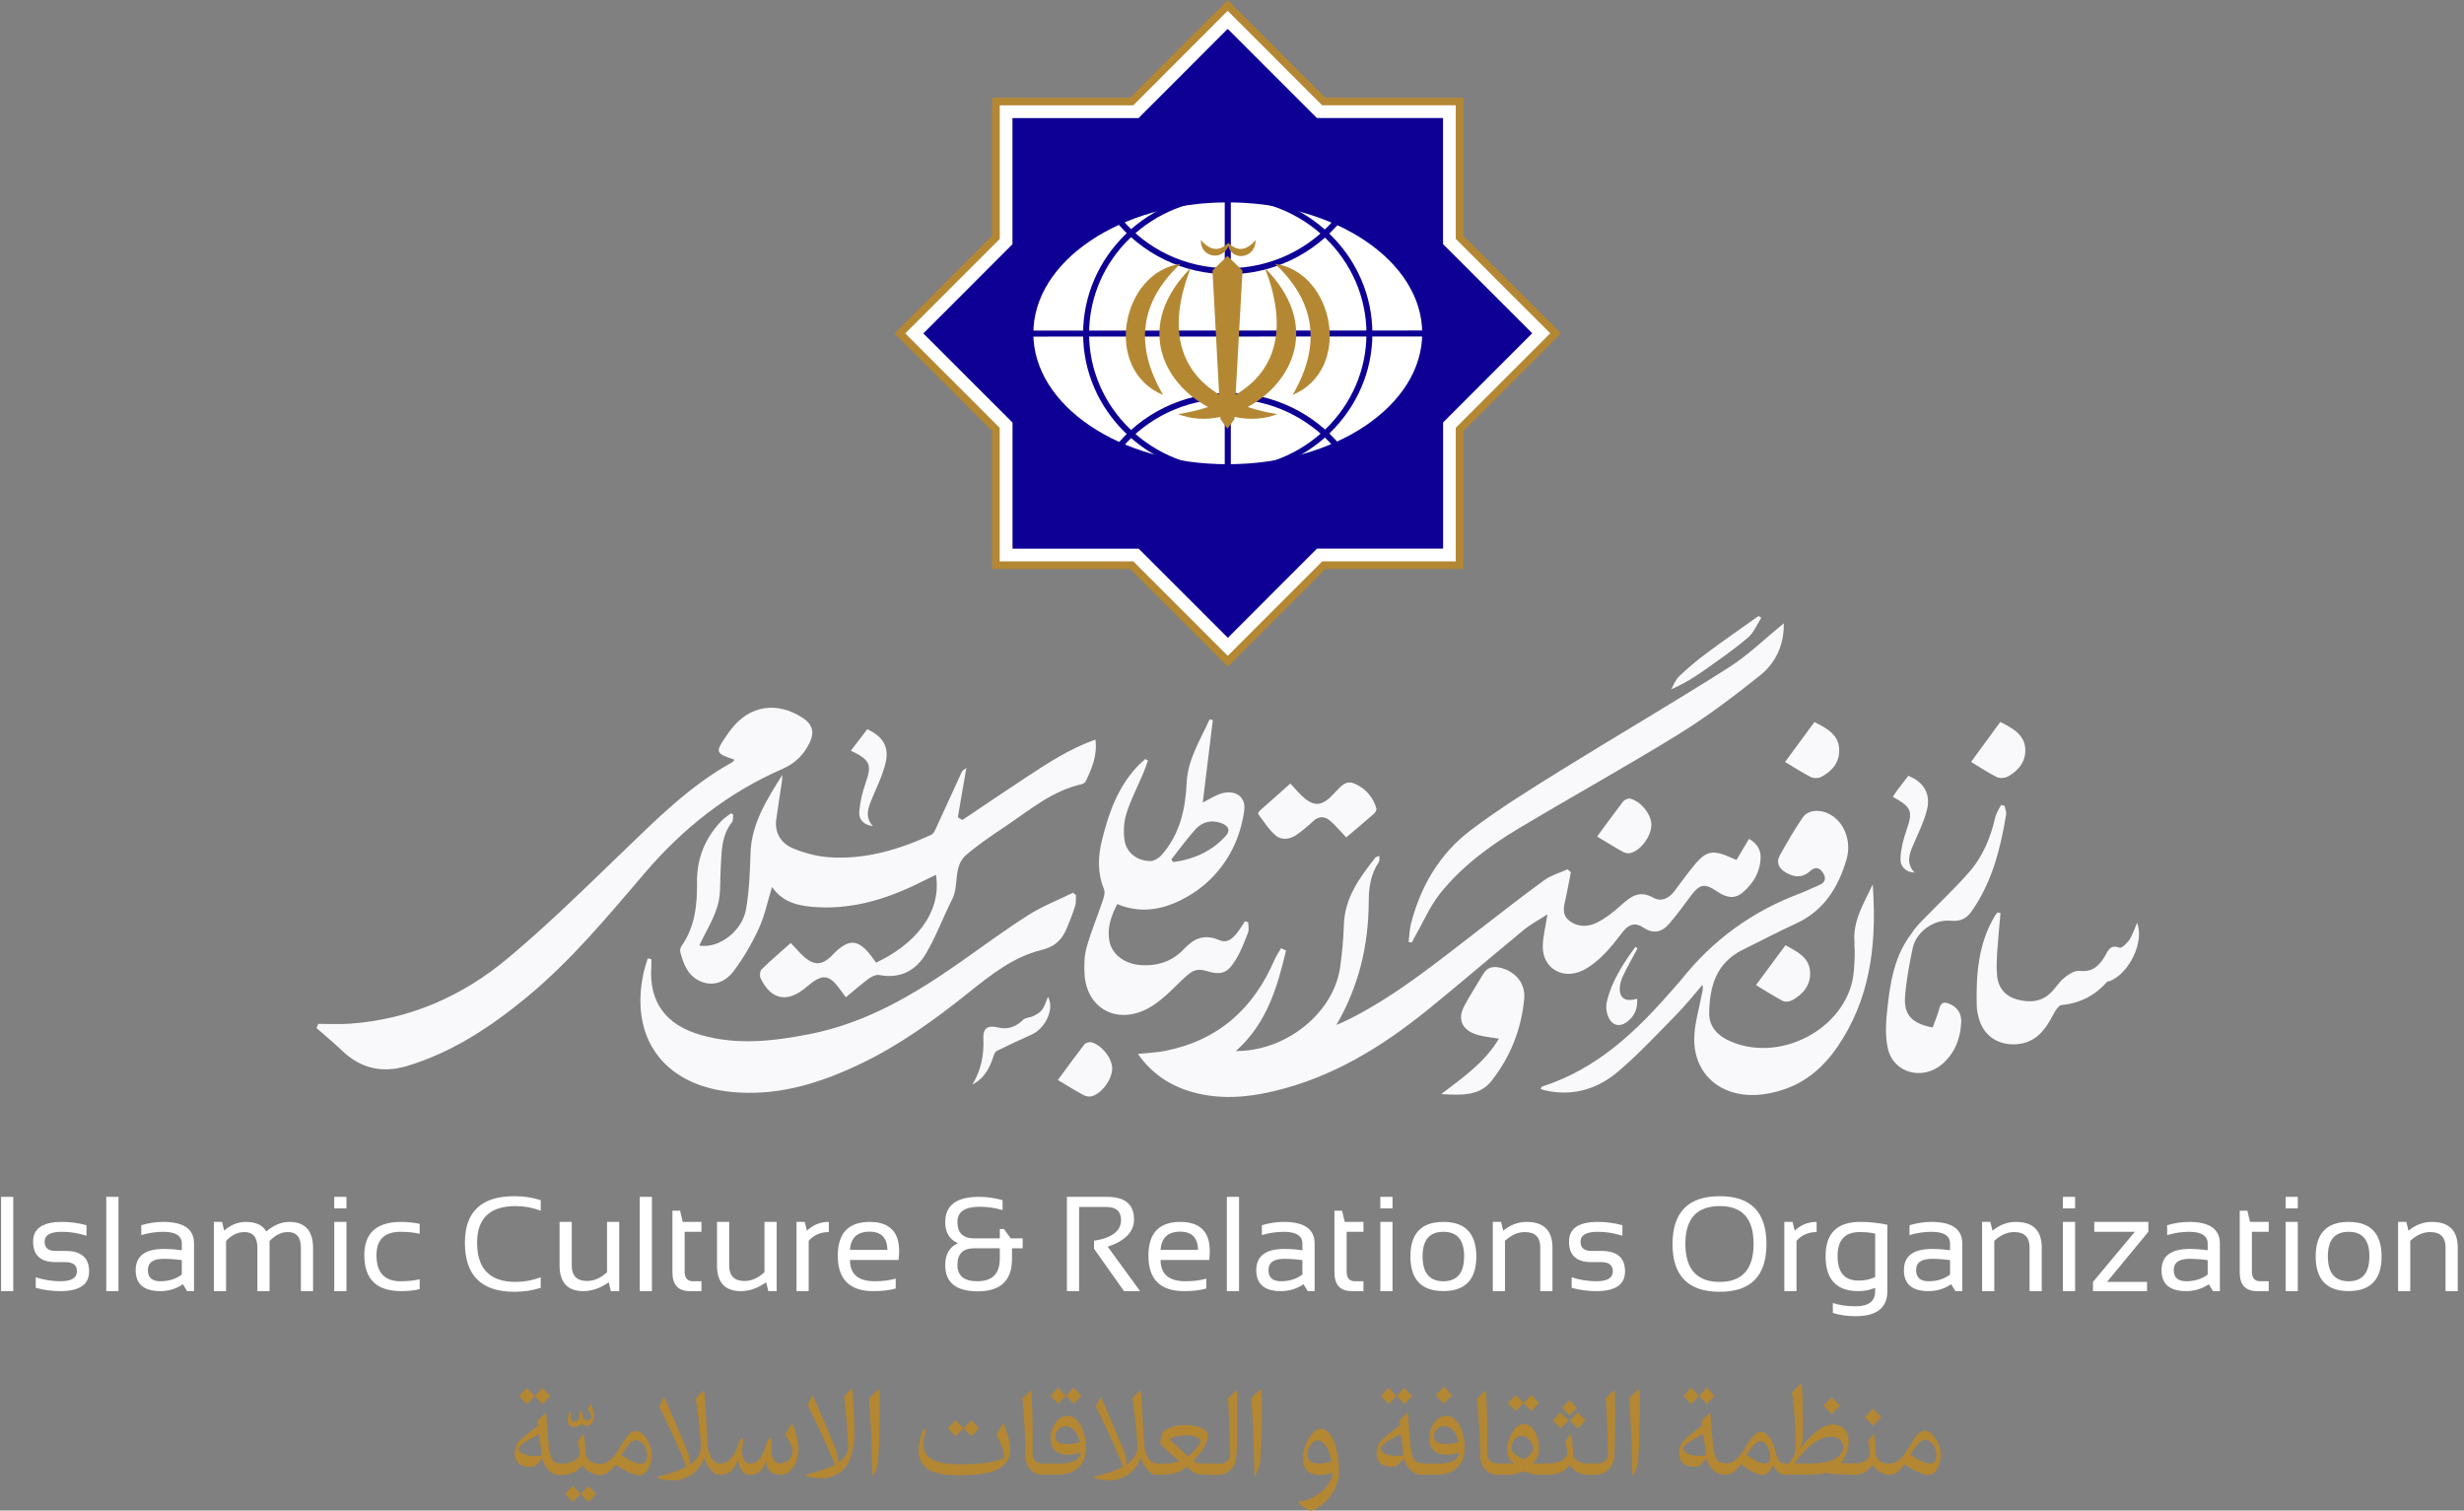 <svg width="292" height="179" viewBox="0 0 292 179" fill="none" xmlns="http://www.w3.org/2000/svg">
<rect x="0" y="0" width="292" height="179" fill="#808080" stroke="none"/>
<g clip-path="url(#clip0_81_7885)">
<path d="M183.384 108.361C183.159 109.832 182.831 111.011 182.831 112.199C182.822 114.749 185.216 116.153 187.575 114.99C188.482 114.541 189.312 113.86 190.029 113.146C190.876 112.307 191.593 111.343 192.328 110.405C193.019 109.524 193.797 109.258 194.79 109.94C195.948 110.729 196.977 110.43 197.798 109.483C198.714 108.419 199.535 107.281 200.373 106.16C201.436 104.748 201.997 104.632 203.466 105.628C204.434 106.285 205.454 106.633 206.465 105.803C207.77 104.723 208.591 103.352 208.643 101.658C208.668 100.727 208.271 99.972 207.269 99.407C206.741 100.287 206.258 101.101 205.782 101.907C202.749 100.52 202.231 100.644 200.183 103.261C199.578 104.034 199.016 104.831 198.42 105.612C197.78 106.451 196.873 106.916 195.922 106.376C194.281 105.454 193.261 106.235 192.138 107.24C191.23 108.054 190.236 108.86 189.13 109.383C188.102 109.873 186.866 109.856 185.916 109.059C185.008 108.295 185.363 107.298 185.57 106.351C185.786 105.354 185.959 104.349 186.158 103.352C186.028 103.236 185.89 103.128 185.76 103.012C184.853 103.427 183.833 103.71 183.047 104.274C180.437 106.168 177.897 108.162 175.339 110.131C170.361 113.96 165.513 117.947 159.819 120.805C159.343 121.045 158.851 121.245 158.367 121.461C161.054 116.842 162.178 111.991 162.204 106.866C162.204 105.205 162.42 103.602 163.396 102.165C163.509 102.007 163.448 101.741 163.474 101.425C163.232 101.517 163.077 101.533 163.007 101.608C161.115 103.992 159.352 106.409 159.257 109.599C159.205 111.277 159.05 112.955 158.816 114.616C158.047 120.015 152.448 124.567 146.459 124.551C150.158 121.245 151.367 116.975 152.404 112.639L151.817 112.365C151.558 112.822 151.246 113.254 151.039 113.736C148.594 119.426 144.48 123.263 138.068 124.534C137.101 124.725 136.09 124.759 134.845 124.891C136.513 127.251 138.665 128.663 141.292 129.41C144.489 130.307 147.686 130.075 150.866 129.327C157.874 127.691 163.759 124.052 169.186 119.667C173.023 116.56 176.756 113.337 180.575 110.197C181.379 109.533 182.33 109.034 183.384 108.353V108.361Z" fill="#F9F8FA"/>
<path d="M92.001 97.056C92.2 95.561 92.442 94.074 92.667 92.579C92.701 92.329 92.701 92.08 92.71 91.831C90.886 94.738 89.055 97.579 88.942 101.085C88.873 103.303 88.787 105.537 88.415 107.722C87.948 110.446 85.045 112.465 82.867 112.041C83.593 110.504 84.544 108.993 85.036 107.348C85.442 106.01 85.313 104.524 85.399 103.103C85.529 101.143 85.399 99.141 86.739 97.438C86.911 97.222 86.842 96.84 86.894 96.533C86.808 96.483 86.721 96.425 86.626 96.375C86.246 96.674 85.823 96.94 85.494 97.28C83.524 99.349 82.565 101.749 82.599 104.607C82.625 107.207 82.366 109.815 80.776 112.091C80.646 112.282 80.56 112.589 80.612 112.797C81.001 114.292 81.562 115.754 83.196 116.361C84.708 116.925 86.073 116.228 86.903 115.131C88.087 113.561 89.098 111.817 89.919 110.039C90.627 108.511 90.964 106.825 91.491 105.105C92.822 107.04 94.827 107.398 96.918 107.506C101.524 107.747 105.68 106.31 109.664 104.274C110.062 104.075 110.459 103.884 110.917 103.66C111.643 108.311 108.264 111.975 103.823 114.076C103.658 113.844 103.494 113.603 103.313 113.37C101.74 111.269 100.608 111.185 98.793 113.021C98.672 113.146 98.56 113.27 98.43 113.387C97.411 114.342 96.546 114.408 95.44 113.511C94.827 113.013 94.326 112.373 93.712 111.742C92.537 112.789 91.362 113.785 90.264 114.857C90.057 115.065 89.996 115.638 90.135 115.92C91.37 118.495 93.315 118.877 95.51 117.008C97.532 115.289 98.24 115.38 99.778 117.548C99.899 117.714 100.02 117.881 100.236 118.18C101.17 117.407 102.034 116.651 102.958 115.97C103.295 115.721 103.831 115.472 104.203 115.538C106.717 116.028 108.558 114.973 109.716 113.03C110.934 110.97 111.764 108.694 112.844 106.559C113.691 104.872 112.913 102.671 114.512 101.301C115.972 100.046 117.597 98.966 119.204 97.887C122.047 95.976 124.692 93.7 128.226 92.919C128.407 92.878 128.615 92.695 128.692 92.529C129.392 91.042 130.058 89.538 129.816 87.636C126.757 88.724 124.216 90.402 121.667 92.072C119.109 93.75 116.586 95.469 114.045 97.172C113.864 97.064 113.691 96.956 113.51 96.848C113.838 94.938 114.166 93.035 114.521 90.992C114.279 91.2 114.054 91.299 113.985 91.457C113.017 93.55 112.075 95.66 111.099 97.754C110.9 98.177 110.71 98.759 110.355 98.925C106.527 100.686 102.535 101.882 98.24 101.583C96.797 101.483 95.32 101.085 93.98 100.528C92.502 99.913 91.776 98.651 91.993 97.039L92.001 97.056Z" fill="#F9F8FA"/>
<path d="M92.839 91.058C94.334 90.41 95.38 89.289 96.019 87.852C96.512 86.747 96.261 85.825 95.19 85.111C92.096 83.067 88.838 83.558 86.635 86.432C86.454 86.664 86.272 86.905 86.108 87.154C84.725 89.156 84.76 89.256 87.032 90.02C86.955 90.12 86.903 90.253 86.799 90.311C81.77 93.085 77.821 97.064 73.777 100.96C69.344 105.238 64.936 109.566 60.21 113.528C54.869 117.997 48.604 120.813 41.406 121.311C40.179 121.394 38.943 121.328 37.716 121.328C37.647 121.494 37.578 121.66 37.509 121.826C38.528 122.723 39.583 123.595 40.568 124.534C42.74 126.6 45.28 127.2 48.189 126.337C53.59 124.717 58.127 121.701 62.37 118.213C67.676 113.843 71.996 108.61 76.403 103.46C80.932 98.152 86.298 93.899 92.839 91.067V91.058Z" fill="#F9F8FA"/>
<path d="M219.747 111.8C219.859 112.838 219.773 113.902 219.704 114.94C219.28 121.444 211.468 126.029 205.212 123.463C203.631 122.815 202.525 121.718 202.55 120.049C202.594 116.959 203.337 114.118 206.543 112.539C208.643 111.509 210.708 110.413 212.834 109.441C216.195 107.904 217.854 105.113 218.814 101.882C219.453 99.739 218.589 97.554 217.025 96.599C215.798 95.851 214.285 95.91 213.62 96.89C212.644 98.327 211.771 99.83 210.924 101.35C210.457 102.189 210.794 102.904 211.615 103.386C212.6 103.967 213.585 104.067 214.493 103.236C215.072 102.713 215.582 102.754 216.005 103.386C216.446 104.033 216.359 104.565 215.556 104.897C214.795 105.213 214.061 105.587 213.292 105.878C207.614 108.004 202.957 111.418 199.267 116.061C198.947 116.46 198.593 116.834 198.256 117.216C193.961 122.167 189.312 126.661 182.727 128.762C182.675 128.779 182.658 128.895 182.58 129.053C182.744 129.103 182.891 129.161 183.047 129.194C186.391 129.983 189.355 129.036 191.801 126.943C194.272 124.833 196.484 122.449 198.757 120.132C199.82 119.043 200.762 117.847 201.755 116.701C201.868 117.208 201.712 117.582 201.643 117.972C201.323 119.7 200.779 121.427 200.779 123.155C200.77 127.267 203.855 129.967 208.133 129.751C209.291 129.693 210.475 129.435 211.563 129.045C214.657 127.948 216.757 125.739 218.39 123.064C221.855 117.399 222.382 111.194 221.933 104.806C220.879 107.049 219.505 109.175 219.781 111.8H219.747Z" fill="#F9F8FA"/>
<path d="M127.414 107.364C127.543 106.966 127.483 106.517 127.509 106.093C127.396 105.994 127.275 105.886 127.163 105.786C125.4 106.65 123.534 107.381 121.892 108.419C119.127 110.172 116.5 112.124 113.821 114.001C108.359 117.831 102.673 121.228 95.916 122.549C91.647 123.38 87.378 123.878 83.092 122.657C78.849 121.452 76.879 118.695 77.19 114.483C77.207 114.209 77.19 113.935 77.19 113.661L76.758 113.569C76.585 114.184 76.369 114.782 76.239 115.405C74.796 122.325 77.959 127.533 84.544 129.053C85.511 129.277 86.523 129.402 87.516 129.46C92.692 129.776 97.411 128.239 101.965 126.071C106.605 123.853 110.701 120.888 114.676 117.714C117.32 115.605 120.008 113.412 123.43 112.573C125.011 112.191 125.832 111.368 126.385 110.081C126.765 109.192 127.12 108.286 127.414 107.364Z" fill="#F9F8FA"/>
<path d="M140.367 115.871C141.11 115.173 141.715 114.691 142.856 115.032C144.748 115.605 145.44 115.356 146.442 113.728C147.055 112.731 147.479 111.609 147.902 110.513C148.041 110.147 147.928 109.699 147.928 109.283C147.799 109.25 147.66 109.217 147.531 109.176C147.271 109.574 147.03 109.981 146.744 110.355C146.191 111.086 145.535 111.859 144.489 111.402C142.752 110.654 141.508 111.177 140.324 112.44C138.958 113.902 137.187 114.517 135.148 114.359C133.238 114.218 131.752 113.071 131.466 111.493C131.181 109.94 131.682 108.544 132.4 107.132C135.009 108.229 137.446 107.863 139.797 106.733C142.622 105.371 144.731 103.245 146.088 100.545C146.788 99.141 147.246 97.563 147.453 96.018C147.669 94.406 146.364 93.534 144.731 94.032C143.962 94.265 143.271 94.73 142.536 95.096C142.934 91.84 143.331 88.592 143.729 85.335C143.599 85.302 143.478 85.269 143.348 85.236C142.251 87.678 140.756 89.962 140.626 92.787C140.479 95.885 139.823 98.875 137.645 101.334C137.325 101.691 136.738 102.048 136.288 102.04C134.724 101.999 133.48 101.035 133.264 99.548C133.108 98.51 133.186 97.355 133.506 96.35C134.024 94.714 134.837 93.169 135.511 91.574C135.709 91.1 135.865 90.61 136.038 90.128C135.934 90.07 135.83 90.004 135.727 89.946C135.398 90.245 135.053 90.527 134.759 90.851C132.434 93.335 131.38 96.392 130.594 99.548C130.11 101.492 130.041 103.436 130.827 105.363C130.991 105.753 130.81 106.326 130.663 106.775C130.049 108.602 129.297 110.397 128.77 112.249C128.494 113.237 128.468 114.334 128.52 115.364C128.718 119.368 132.166 121.444 135.882 119.584C137.593 118.72 138.958 117.183 140.376 115.846L140.367 115.871ZM141.637 98.302C142.476 97.38 143.59 97.089 144.826 97.579C145.586 97.887 145.837 98.418 145.267 99.05C143.608 100.886 141.464 101.832 139.028 102.156L138.812 101.841C139.753 100.653 140.635 99.424 141.646 98.302H141.637Z" fill="#F9F8FA"/>
<path d="M167.769 110.82C168.711 109.175 169.463 107.398 170.629 105.919C173.144 102.754 176.402 100.312 179.893 98.219C186.227 94.423 192.699 90.851 198.982 86.972C202.343 84.895 205.506 82.486 208.591 80.027C210.578 78.441 211.442 76.19 211.391 73.864C209.204 75.641 207.174 77.635 204.806 79.138C198.256 83.3 191.533 87.213 184.939 91.308C181.319 93.559 177.672 95.81 174.293 98.377C170.586 101.176 168.356 105.03 167.216 109.441C167.034 110.147 167.026 110.895 166.931 111.626C167.06 111.642 167.19 111.667 167.32 111.684C167.466 111.393 167.605 111.094 167.769 110.812V110.82Z" fill="#F9F8FA"/>
<path d="M237.557 95.486C237.418 95.453 237.272 95.428 237.133 95.394C236.9 95.876 236.572 96.333 236.459 96.84C235.898 99.249 234.973 101.533 233.305 103.41C231.473 105.479 229.425 107.381 227.507 109.383C227.014 109.898 226.599 110.488 226.193 111.077C224.448 113.619 223.99 116.535 223.67 119.459C223.497 121.062 223.368 122.765 223.739 124.31C224.43 127.184 227.861 128.073 230.151 126.104C231.663 124.808 232.32 123.08 232.415 121.17C232.467 120.181 232.035 119.359 231.015 118.952C230.471 118.728 230.03 118.728 229.84 119.45C229.641 120.215 229.321 120.954 229.036 121.76C226.582 121.295 225.597 120.256 225.761 118.097C225.908 116.178 226.262 114.267 226.66 112.382C227.066 110.454 229.123 108.918 231.153 109.109C232.398 109.225 233.098 108.81 233.737 107.871C236.105 104.416 237.081 100.52 237.738 96.516C237.79 96.192 237.617 95.826 237.557 95.486Z" fill="#F9F8FA"/>
<path d="M253.267 109.325C252.93 110.106 252.722 110.787 252.351 111.36C252.074 111.776 251.417 112.39 251.184 112.307C250.043 111.875 249.81 112.689 249.439 113.312C248.773 114.425 248.004 115.231 246.44 115.048C245.87 114.982 245.144 115.455 244.643 115.862C244.046 116.336 243.64 117.025 243.104 117.574C241.99 118.712 240.598 118.844 239.121 118.462C237.66 118.08 236.822 117.1 236.675 115.663C236.58 114.749 236.623 113.819 236.675 112.897C236.779 111.327 236.934 109.765 237.073 108.195C236.952 108.17 236.839 108.146 236.718 108.121C236.623 108.245 236.511 108.361 236.425 108.503C234.42 111.834 234.169 115.497 234.256 119.218C234.273 119.8 234.411 120.389 234.593 120.946C235.223 122.865 236.934 123.911 239.026 123.737C240.944 123.579 242.059 122.441 242.932 120.938C243.329 120.257 243.804 119.143 244.34 119.094C246.57 118.869 248.281 117.939 249.698 116.361C249.767 116.278 249.948 116.294 250.069 116.244C252.333 115.314 254.148 111.609 253.258 109.342L253.267 109.325Z" fill="#F9F8FA"/>
<path d="M177.879 114.699C176.972 114.458 176.255 114.599 175.762 115.43C175.028 116.668 174.241 117.88 173.559 119.143C172.66 120.796 173.247 122.092 175.114 122.64C175.883 122.864 176.695 122.923 177.629 123.08C176.013 125.83 173.507 127.583 170.793 129.651C173.23 129.792 175.347 129.875 176.747 128.098C179.003 125.232 180.299 121.942 180.627 118.362C180.791 116.535 179.625 115.164 177.888 114.699H177.879Z" fill="#F9F8FA"/>
<path d="M151.151 98.983C151.895 99.623 152.888 99.465 153.701 98.892C154.366 98.418 154.997 97.895 155.584 97.339C156.284 96.674 157.002 96.699 157.667 97.289C158.298 97.845 158.834 98.502 159.534 99.233C160.614 98.319 161.729 97.388 162.809 96.442C162.982 96.292 163.163 95.968 163.111 95.794C162.722 94.481 161.893 93.493 160.605 92.895C159.49 92.371 158.929 93.185 158.298 93.808C158.056 94.049 157.831 94.307 157.581 94.539C156.587 95.436 155.757 95.511 154.686 94.664C154.055 94.165 153.554 93.518 152.914 92.853C151.722 93.908 150.512 94.971 149.311 96.051C149.199 96.151 149.052 96.408 149.103 96.466C149.76 97.33 150.339 98.286 151.151 98.983Z" fill="#F9F8FA"/>
<path d="M129.315 123.504C129.073 123.446 128.623 123.596 128.476 123.795C127.44 125.132 126.454 126.503 125.366 127.982C126.489 128.654 127.44 129.244 128.416 129.776C128.684 129.917 129.09 129.992 129.375 129.909C130.602 129.568 131.803 127.882 131.803 126.603C131.803 125.415 130.568 123.82 129.315 123.504Z" fill="#F9F8FA"/>
<path d="M237.928 92.03C239.207 91.324 240.08 90.261 240.011 88.774C239.924 87.055 238.568 86.324 237.047 85.551C235.846 87.196 234.731 88.716 233.582 90.286C234.714 90.967 235.638 91.599 236.641 92.089C236.978 92.255 237.582 92.213 237.92 92.03H237.928Z" fill="#F9F8FA"/>
<path d="M192.354 94.971C191.325 96.308 190.34 97.679 189.269 99.132C190.401 99.814 191.377 100.42 192.388 100.976C192.621 101.101 192.976 101.151 193.235 101.084C194.497 100.752 195.715 99.033 195.698 97.695C195.681 96.491 194.436 94.921 193.183 94.638C192.941 94.58 192.509 94.771 192.354 94.971Z" fill="#F9F8FA"/>
<path d="M215.78 92.089C217.137 91.391 218.027 90.311 217.958 88.766C217.88 87.046 216.515 86.316 215.02 85.56C213.81 87.204 212.695 88.724 211.546 90.294C212.67 90.967 213.611 91.582 214.605 92.089C214.916 92.246 215.461 92.246 215.772 92.089H215.78Z" fill="#F9F8FA"/>
<path d="M208.098 116.734C209.222 117.407 210.224 118.063 211.287 118.62C211.555 118.761 212.056 118.703 212.35 118.545C213.68 117.822 214.579 116.759 214.51 115.206C214.432 113.47 213.032 112.797 211.589 112.008C210.405 113.611 209.282 115.131 208.098 116.734Z" fill="#F9F8FA"/>
<path d="M123.49 119.658C123.248 119.991 122.825 120.215 122.436 120.414C122.065 120.597 121.529 120.58 121.261 120.838C120.388 121.693 119.403 122.051 118.185 121.743C117.061 121.461 116.482 121.884 116.534 122.989C116.629 124.95 116.292 126.802 115.221 128.53C116.569 127.84 117.217 126.694 117.657 125.39C117.761 125.091 117.865 124.676 118.107 124.551C119.463 123.861 120.863 123.23 122.255 122.599C123.922 121.843 124.994 119.517 124.19 118.122C123.948 118.678 123.81 119.226 123.499 119.65L123.49 119.658Z" fill="#F9F8FA"/>
<path d="M225.917 98.435C225.545 99.481 225.269 100.603 225.217 101.708C225.173 102.646 225.778 103.344 226.893 103.402C225.934 102.389 226.202 101.367 226.651 100.304C227.256 98.875 227.973 97.471 228.354 95.984C228.846 94.09 227.956 92.628 226.141 91.939C225.718 92.487 225.277 93.052 224.845 93.625C224.672 93.858 224.525 94.107 224.318 94.431C226.582 95.669 226.712 96.142 225.908 98.443L225.917 98.435Z" fill="#F9F8FA"/>
<path d="M102.57 92.828C102.181 93.916 101.913 95.079 101.826 96.217C101.766 97.114 102.354 97.77 103.434 97.886C102.44 96.773 102.898 95.718 103.339 94.63C103.926 93.201 104.644 91.781 104.972 90.294C105.378 88.45 104.574 87.229 102.777 86.415C102.155 87.229 101.524 88.051 100.833 88.957C103.166 90.062 103.347 90.635 102.561 92.828H102.57Z" fill="#F9F8FA"/>
<path d="M207.13 75.575C207.839 74.969 208.211 74.005 208.729 73.199C208.617 73.133 208.504 73.067 208.392 73C206.344 74.462 204.27 75.891 202.248 77.394C201.116 78.242 200.027 79.155 199.007 80.119C198.575 80.526 198.359 81.149 198.04 81.68C199.569 81.024 200.848 80.227 202.066 79.355C203.786 78.133 205.532 76.937 207.122 75.575H207.13Z" fill="#F9F8FA"/>
<path d="M194.073 112.398L193.805 112.207C192.328 114.217 190.971 116.31 190.409 118.761C190.271 119.359 190.392 120.123 190.677 120.68C191.109 121.519 191.956 121.726 192.768 121.128C193.667 120.472 194.099 119.55 194.013 118.346C192.829 118.703 192.025 118.462 191.956 117.291C191.921 116.734 192.112 116.128 192.354 115.613C192.872 114.516 193.486 113.461 194.056 112.39L194.073 112.398Z" fill="#F9F8FA"/>
</g>
<path d="M1.57 141.828V153H0.125V141.828H1.57ZM4.234 152.609V151.359C5.198 151.672 6.172 151.828 7.156 151.828C8.464 151.828 9.117 151.438 9.117 150.656C9.117 149.927 8.661 149.562 7.75 149.562H6.578C4.807 149.562 3.922 148.755 3.922 147.141C3.922 145.578 5.06 144.797 7.336 144.797C8.315 144.797 9.286 144.927 10.25 145.188V146.438C9.286 146.125 8.315 145.969 7.336 145.969C5.971 145.969 5.289 146.359 5.289 147.141C5.289 147.87 5.719 148.234 6.578 148.234H7.75C9.625 148.234 10.562 149.042 10.562 150.656C10.562 152.219 9.427 153 7.156 153C6.172 153 5.198 152.87 4.234 152.609ZM14.039 141.828V153H12.594V141.828H14.039ZM16.078 150.523C16.078 148.841 17.188 148 19.406 148C20.12 148 20.833 148.052 21.547 148.156V147.383C21.547 146.44 20.81 145.969 19.336 145.969C18.492 145.969 17.628 146.099 16.742 146.359V145.188C17.628 144.927 18.492 144.797 19.336 144.797C21.773 144.797 22.992 145.646 22.992 147.344V153H22.18L21.68 152.188C20.862 152.729 19.971 153 19.008 153C17.055 153 16.078 152.174 16.078 150.523ZM19.406 149.172C18.151 149.172 17.523 149.615 17.523 150.5C17.523 151.385 18.018 151.828 19.008 151.828C20.008 151.828 20.854 151.562 21.547 151.031V149.328C20.833 149.224 20.12 149.172 19.406 149.172ZM25.344 153V144.797H26.32L26.562 145.828C27.349 145.141 28.206 144.797 29.133 144.797C30.32 144.797 31.13 145.172 31.562 145.922C32.453 145.172 33.357 144.797 34.273 144.797C36.159 144.797 37.102 145.836 37.102 147.914V153H35.656V147.836C35.656 146.612 35.141 146 34.109 146C33.339 146 32.617 146.354 31.945 147.062V153H30.5V147.859C30.5 146.62 29.99 146 28.969 146C28.156 146 27.43 146.354 26.789 147.062V153H25.344ZM41.055 144.797V153H39.609V144.797H41.055ZM41.055 141.828V143.195H39.609V141.828H41.055ZM49.734 152.766C49.057 152.922 48.328 153 47.547 153C44.63 153 43.172 151.581 43.172 148.742C43.172 146.112 44.63 144.797 47.547 144.797C48.328 144.797 49.057 144.875 49.734 145.031V146.203C49.057 146.047 48.302 145.969 47.469 145.969C45.568 145.969 44.617 146.893 44.617 148.742C44.617 150.799 45.568 151.828 47.469 151.828C48.302 151.828 49.057 151.75 49.734 151.594V152.766ZM64.078 152.609C63.115 152.922 62.073 153.078 60.953 153.078C57.047 153.078 55.094 151.138 55.094 147.258C55.094 143.586 57.047 141.75 60.953 141.75C62.073 141.75 63.115 141.906 64.078 142.219V143.469C63.115 143.104 62.125 142.922 61.109 142.922C58.062 142.922 56.539 144.367 56.539 147.258C56.539 150.357 58.062 151.906 61.109 151.906C62.125 151.906 63.115 151.724 64.078 151.359V152.609ZM73.383 144.797V153H72.391L72.141 151.953C71.146 152.651 70.146 153 69.141 153C67.255 153 66.312 151.982 66.312 149.945V144.797H67.758V149.969C67.758 151.188 68.362 151.797 69.57 151.797C70.398 151.797 71.188 151.451 71.938 150.758V144.797H73.383ZM77.258 141.828V153H75.812V141.828H77.258ZM79.688 143.469H80.594L80.906 144.797H83.125V145.969H81.133V150.68C81.133 151.445 81.463 151.828 82.125 151.828H83.125V153H81.75C80.375 153 79.688 152.263 79.688 150.789V143.469ZM92.039 144.797V153H91.047L90.797 151.953C89.802 152.651 88.802 153 87.797 153C85.912 153 84.969 151.982 84.969 149.945V144.797H86.414V149.969C86.414 151.188 87.018 151.797 88.227 151.797C89.055 151.797 89.844 151.451 90.594 150.758V144.797H92.039ZM94.391 153V144.797H95.367L95.625 145.844C96.344 145.146 97.208 144.797 98.219 144.797V146C97.24 146 96.445 146.346 95.836 147.039V153H94.391ZM103.055 144.797C105.388 144.797 106.555 145.951 106.555 148.258C106.555 148.586 106.531 148.938 106.484 149.312H100.727C100.727 150.99 101.706 151.828 103.664 151.828C104.596 151.828 105.424 151.724 106.148 151.516V152.688C105.424 152.896 104.544 153 103.508 153C100.69 153 99.281 151.602 99.281 148.805C99.281 146.133 100.539 144.797 103.055 144.797ZM100.727 148.109H105.164C105.133 146.672 104.43 145.953 103.055 145.953C101.596 145.953 100.82 146.672 100.727 148.109ZM112.016 144.836C112.016 142.831 113.344 141.828 116 141.828C116.964 141.828 117.901 141.958 118.812 142.219V143.391C117.901 143.13 116.997 143 116.102 143C114.341 143 113.461 143.599 113.461 144.797C113.461 146.099 114.125 146.75 115.453 146.75H118.484V145.641H118.977L119.773 146.75H121.195V147.922H119.93V149.172C119.93 151.74 118.581 153.023 115.883 153.023C113.305 153.023 112.016 151.99 112.016 149.922C112.016 148.635 112.518 147.768 113.523 147.32C112.518 146.878 112.016 146.049 112.016 144.836ZM115.469 147.922C114.13 147.922 113.461 148.576 113.461 149.883C113.461 151.18 114.245 151.828 115.812 151.828C117.594 151.828 118.484 150.938 118.484 149.156V147.922H115.469ZM126.438 153V141.828H131.203C133.328 141.828 134.391 142.721 134.391 144.508C134.391 145.961 133.352 147.036 131.273 147.734L135.109 153H133.203L129.648 147.977V147.031C131.784 146.693 132.852 145.872 132.852 144.57C132.852 143.539 132.258 143.023 131.07 143.023H127.883V153H126.438ZM139.867 144.797C142.201 144.797 143.367 145.951 143.367 148.258C143.367 148.586 143.344 148.938 143.297 149.312H137.539C137.539 150.99 138.518 151.828 140.477 151.828C141.409 151.828 142.237 151.724 142.961 151.516V152.688C142.237 152.896 141.357 153 140.32 153C137.503 153 136.094 151.602 136.094 148.805C136.094 146.133 137.352 144.797 139.867 144.797ZM137.539 148.109H141.977C141.945 146.672 141.242 145.953 139.867 145.953C138.409 145.953 137.633 146.672 137.539 148.109ZM146.836 141.828V153H145.391V141.828H146.836ZM148.875 150.523C148.875 148.841 149.984 148 152.203 148C152.917 148 153.63 148.052 154.344 148.156V147.383C154.344 146.44 153.607 145.969 152.133 145.969C151.289 145.969 150.424 146.099 149.539 146.359V145.188C150.424 144.927 151.289 144.797 152.133 144.797C154.57 144.797 155.789 145.646 155.789 147.344V153H154.977L154.477 152.188C153.659 152.729 152.768 153 151.805 153C149.852 153 148.875 152.174 148.875 150.523ZM152.203 149.172C150.948 149.172 150.32 149.615 150.32 150.5C150.32 151.385 150.815 151.828 151.805 151.828C152.805 151.828 153.651 151.562 154.344 151.031V149.328C153.63 149.224 152.917 149.172 152.203 149.172ZM158.141 143.469H159.047L159.359 144.797H161.578V145.969H159.586V150.68C159.586 151.445 159.917 151.828 160.578 151.828H161.578V153H160.203C158.828 153 158.141 152.263 158.141 150.789V143.469ZM165.023 144.797V153H163.578V144.797H165.023ZM165.023 141.828V143.195H163.578V141.828H165.023ZM168.586 148.867C168.586 150.841 169.406 151.828 171.047 151.828C172.688 151.828 173.508 150.841 173.508 148.867C173.508 146.935 172.688 145.969 171.047 145.969C169.406 145.969 168.586 146.935 168.586 148.867ZM167.141 148.898C167.141 146.164 168.443 144.797 171.047 144.797C173.651 144.797 174.953 146.164 174.953 148.898C174.953 151.628 173.651 152.992 171.047 152.992C168.453 152.992 167.151 151.628 167.141 148.898ZM176.906 153V144.797H177.883L178.141 145.844C178.979 145.146 179.901 144.797 180.906 144.797C182.953 144.797 183.977 145.815 183.977 147.852V153H182.531V147.828C182.531 146.609 181.924 146 180.711 146C179.883 146 179.096 146.346 178.352 147.039V153H176.906ZM186.25 152.609V151.359C187.214 151.672 188.188 151.828 189.172 151.828C190.479 151.828 191.133 151.438 191.133 150.656C191.133 149.927 190.677 149.562 189.766 149.562H188.594C186.823 149.562 185.938 148.755 185.938 147.141C185.938 145.578 187.076 144.797 189.352 144.797C190.331 144.797 191.302 144.927 192.266 145.188V146.438C191.302 146.125 190.331 145.969 189.352 145.969C187.987 145.969 187.305 146.359 187.305 147.141C187.305 147.87 187.734 148.234 188.594 148.234H189.766C191.641 148.234 192.578 149.042 192.578 150.656C192.578 152.219 191.443 153 189.172 153C188.188 153 187.214 152.87 186.25 152.609ZM199.727 147.383C199.727 150.398 201.089 151.906 203.812 151.906C206.479 151.906 207.812 150.398 207.812 147.383C207.812 144.409 206.479 142.922 203.812 142.922C201.089 142.922 199.727 144.409 199.727 147.383ZM198.203 147.43C198.203 143.643 200.073 141.75 203.812 141.75C207.495 141.75 209.336 143.643 209.336 147.43C209.336 151.195 207.495 153.078 203.812 153.078C200.073 153.078 198.203 151.195 198.203 147.43ZM211.453 153V144.797H212.43L212.688 145.844C213.406 145.146 214.271 144.797 215.281 144.797V146C214.302 146 213.508 146.346 212.898 147.039V153H211.453ZM222.219 146.188C221.724 146.062 221.112 146 220.383 146C218.638 146 217.766 146.945 217.766 148.836C217.766 150.779 218.591 151.75 220.242 151.75C220.992 151.75 221.651 151.609 222.219 151.328V146.188ZM223.664 153C223.664 154.979 222.406 155.969 219.891 155.969C218.88 155.969 217.984 155.839 217.203 155.578V154.406C218 154.667 218.901 154.797 219.906 154.797C221.448 154.797 222.219 154.198 222.219 153V152.609C221.604 152.87 220.943 153 220.234 153C217.641 153 216.344 151.617 216.344 148.852C216.344 146.148 217.711 144.797 220.445 144.797C221.555 144.797 222.628 144.909 223.664 145.133V153ZM225.625 150.523C225.625 148.841 226.734 148 228.953 148C229.667 148 230.38 148.052 231.094 148.156V147.383C231.094 146.44 230.357 145.969 228.883 145.969C228.039 145.969 227.174 146.099 226.289 146.359V145.188C227.174 144.927 228.039 144.797 228.883 144.797C231.32 144.797 232.539 145.646 232.539 147.344V153H231.727L231.227 152.188C230.409 152.729 229.518 153 228.555 153C226.602 153 225.625 152.174 225.625 150.523ZM228.953 149.172C227.698 149.172 227.07 149.615 227.07 150.5C227.07 151.385 227.565 151.828 228.555 151.828C229.555 151.828 230.401 151.562 231.094 151.031V149.328C230.38 149.224 229.667 149.172 228.953 149.172ZM234.891 153V144.797H235.867L236.125 145.844C236.964 145.146 237.885 144.797 238.891 144.797C240.938 144.797 241.961 145.815 241.961 147.852V153H240.516V147.828C240.516 146.609 239.909 146 238.695 146C237.867 146 237.081 146.346 236.336 147.039V153H234.891ZM245.914 144.797V153H244.469V144.797H245.914ZM245.914 141.828V143.195H244.469V141.828H245.914ZM248.188 144.797H254.594V145.969L249.695 151.906H254.438V153H248.031V151.906L252.992 145.969H248.188V144.797ZM256.156 150.523C256.156 148.841 257.266 148 259.484 148C260.198 148 260.911 148.052 261.625 148.156V147.383C261.625 146.44 260.888 145.969 259.414 145.969C258.57 145.969 257.706 146.099 256.82 146.359V145.188C257.706 144.927 258.57 144.797 259.414 144.797C261.852 144.797 263.07 145.646 263.07 147.344V153H262.258L261.758 152.188C260.94 152.729 260.049 153 259.086 153C257.133 153 256.156 152.174 256.156 150.523ZM259.484 149.172C258.229 149.172 257.602 149.615 257.602 150.5C257.602 151.385 258.096 151.828 259.086 151.828C260.086 151.828 260.932 151.562 261.625 151.031V149.328C260.911 149.224 260.198 149.172 259.484 149.172ZM265.422 143.469H266.328L266.641 144.797H268.859V145.969H266.867V150.68C266.867 151.445 267.198 151.828 267.859 151.828H268.859V153H267.484C266.109 153 265.422 152.263 265.422 150.789V143.469ZM272.305 144.797V153H270.859V144.797H272.305ZM272.305 141.828V143.195H270.859V141.828H272.305ZM275.867 148.867C275.867 150.841 276.688 151.828 278.328 151.828C279.969 151.828 280.789 150.841 280.789 148.867C280.789 146.935 279.969 145.969 278.328 145.969C276.688 145.969 275.867 146.935 275.867 148.867ZM274.422 148.898C274.422 146.164 275.724 144.797 278.328 144.797C280.932 144.797 282.234 146.164 282.234 148.898C282.234 151.628 280.932 152.992 278.328 152.992C275.734 152.992 274.432 151.628 274.422 148.898ZM284.188 153V144.797H285.164L285.422 145.844C286.26 145.146 287.182 144.797 288.188 144.797C290.234 144.797 291.258 145.815 291.258 147.852V153H289.812V147.828C289.812 146.609 289.206 146 287.992 146C287.164 146 286.378 146.346 285.633 147.039V153H284.188Z" fill="white"/>
<path d="M66.58 173.452V174.775H66.32C66.033 174.775 65.773 174.716 65.549 174.607C65.324 174.497 65.128 174.351 64.96 174.176C64.791 173.993 64.644 173.795 64.532 173.562C64.42 173.335 64.335 173.101 64.279 172.867L63.403 173.744C63.29 173.781 63.164 173.81 63.031 173.825C62.919 173.839 62.778 173.839 62.61 173.832C62.442 173.832 62.259 173.795 62.056 173.73C61.81 173.664 61.6 173.554 61.439 173.386C61.27 173.225 61.151 173.028 61.081 172.794C61.011 172.567 60.983 172.312 61.011 172.034C61.039 171.756 61.116 171.471 61.256 171.171C61.333 171.018 61.467 170.842 61.663 170.652C61.859 170.455 62.077 170.257 62.322 170.053C62.568 169.848 62.82 169.651 63.08 169.461C63.339 169.271 63.564 169.103 63.76 168.964C63.746 168.876 63.739 168.796 63.732 168.73C63.732 168.664 63.725 168.605 63.718 168.554L63.697 168.408C63.781 168.313 63.858 168.225 63.936 168.145C64.006 168.057 64.083 167.977 64.16 167.896C64.216 167.838 64.279 167.779 64.335 167.721C64.398 167.663 64.455 167.619 64.504 167.575C64.553 167.538 64.602 167.509 64.637 167.487C64.679 167.465 64.707 167.465 64.721 167.472L64.791 168.51C64.819 168.832 64.854 169.212 64.882 169.658C64.911 170.097 64.953 170.586 65.002 171.113C65.044 171.573 65.1 171.953 65.17 172.246C65.24 172.545 65.331 172.779 65.451 172.955C65.563 173.13 65.703 173.255 65.871 173.32C66.04 173.386 66.236 173.423 66.468 173.423H66.573L66.58 173.452ZM61.481 171.727C61.523 171.873 61.593 171.997 61.712 172.1C61.824 172.202 61.958 172.282 62.119 172.348C62.273 172.414 62.449 172.458 62.638 172.487C62.827 172.516 63.017 172.538 63.206 172.545C63.395 172.553 63.578 172.553 63.753 172.545C63.929 172.531 64.083 172.516 64.216 172.502C64.146 171.997 64.083 171.537 64.027 171.12C63.971 170.696 63.922 170.316 63.886 169.972C63.606 170.097 63.318 170.243 63.017 170.404C62.722 170.564 62.456 170.725 62.217 170.886C61.979 171.047 61.796 171.2 61.656 171.354C61.516 171.507 61.46 171.632 61.488 171.741M62.428 166.398L61.516 165.44L62.421 164.483L63.346 165.448L62.428 166.398ZM64.3 166.398L63.374 165.44L64.293 164.483L65.205 165.448L64.3 166.398Z" fill="#B48733"/>
<path d="M69.989 166.391C69.989 166.391 70.031 166.434 70.073 166.515C70.115 166.595 70.164 166.705 70.213 166.836C70.262 166.968 70.311 167.114 70.346 167.268C70.388 167.421 70.41 167.582 70.41 167.728C70.41 167.918 70.388 168.086 70.346 168.225C70.304 168.372 70.248 168.496 70.178 168.598C70.108 168.7 70.017 168.781 69.926 168.839C69.827 168.898 69.729 168.927 69.624 168.942C69.414 168.971 69.266 168.956 69.168 168.905C69.07 168.854 68.986 168.774 68.923 168.664C68.845 168.825 68.74 168.934 68.607 169C68.474 169.066 68.319 169.103 68.151 169.103C67.976 169.103 67.828 169.088 67.716 169.037C67.604 168.986 67.513 168.92 67.457 168.839C67.401 168.759 67.352 168.664 67.33 168.554C67.309 168.445 67.295 168.335 67.295 168.218C67.295 168.101 67.302 167.991 67.323 167.882C67.344 167.772 67.365 167.677 67.379 167.597C67.394 167.56 67.408 167.524 67.422 167.494C67.436 167.465 67.45 167.436 67.464 167.407C67.492 167.355 67.527 167.326 67.555 167.304C67.583 167.29 67.618 167.304 67.66 167.334C67.667 167.341 67.674 167.377 67.667 167.443C67.667 167.502 67.66 167.575 67.653 167.662C67.653 167.743 67.653 167.838 67.653 167.933C67.653 168.028 67.674 168.116 67.702 168.196C67.73 168.277 67.772 168.342 67.828 168.393C67.885 168.445 67.969 168.467 68.067 168.459C68.2 168.452 68.312 168.415 68.389 168.364C68.467 168.306 68.523 168.24 68.565 168.152C68.607 168.065 68.628 167.962 68.642 167.845C68.656 167.728 68.663 167.604 68.67 167.465C68.67 167.407 68.684 167.348 68.712 167.297C68.74 167.246 68.782 167.217 68.824 167.217C68.859 167.209 68.894 167.231 68.93 167.282C68.965 167.334 68.986 167.399 69 167.472C69.021 167.567 69.035 167.67 69.056 167.772C69.077 167.874 69.105 167.962 69.14 168.043C69.182 168.123 69.231 168.189 69.294 168.233C69.358 168.284 69.449 168.298 69.554 168.291C69.61 168.284 69.659 168.277 69.708 168.269C69.757 168.269 69.799 168.255 69.834 168.247C69.905 168.225 69.968 168.189 70.024 168.145C70.08 168.101 70.108 168.035 70.094 167.948C70.094 167.867 70.066 167.765 70.024 167.655C69.982 167.546 69.933 167.436 69.883 167.334C69.856 167.268 69.82 167.209 69.785 167.151C69.75 167.092 69.715 167.034 69.68 166.968L69.799 166.668C69.827 166.603 69.862 166.537 69.891 166.478C69.919 166.42 69.947 166.391 69.968 166.376" fill="#B48733"/>
<path d="M65.696 174.11C65.696 173.927 65.759 173.766 65.879 173.642C66.005 173.51 66.152 173.452 66.327 173.452L66.58 173.452C66.58 173.452 66.622 173.452 66.727 173.445C66.825 173.445 66.959 173.423 67.113 173.393C67.267 173.364 67.436 173.328 67.618 173.269C67.8 173.218 67.969 173.145 68.123 173.05C68.277 172.955 68.411 172.838 68.523 172.692C68.628 172.545 68.684 172.37 68.691 172.158C68.698 172.005 68.691 171.851 68.663 171.698C68.635 171.544 68.607 171.405 68.579 171.281C68.537 171.135 68.495 170.996 68.453 170.864L68.775 170.404C68.817 170.345 68.853 170.287 68.894 170.228C68.937 170.17 68.972 170.126 69.014 170.089C69.049 170.053 69.077 170.024 69.105 170.009C69.133 169.994 69.154 169.994 69.168 170.009C69.168 170.009 69.182 170.067 69.203 170.177C69.224 170.279 69.252 170.433 69.28 170.623C69.308 170.813 69.336 171.047 69.358 171.31C69.379 171.581 69.392 171.88 69.4 172.202C69.4 172.209 69.4 172.253 69.414 172.319C69.414 172.385 69.442 172.465 69.477 172.56C69.512 172.655 69.568 172.75 69.638 172.86C69.708 172.962 69.813 173.064 69.947 173.152C70.08 173.24 70.248 173.313 70.452 173.371C70.655 173.43 70.908 173.459 71.202 173.459H71.328V174.782H71.279C70.978 174.782 70.711 174.753 70.48 174.687C70.248 174.621 70.038 174.534 69.856 174.431C69.673 174.322 69.512 174.197 69.371 174.059C69.231 173.92 69.105 173.766 68.993 173.605V173.627C68.902 173.773 68.775 173.92 68.621 174.059C68.467 174.197 68.284 174.322 68.074 174.431C67.864 174.541 67.625 174.629 67.365 174.695C67.106 174.76 66.818 174.797 66.517 174.797H66.341C66.166 174.797 66.012 174.731 65.892 174.607C65.766 174.475 65.71 174.322 65.71 174.139M67.877 177.984L66.966 177.026L67.871 176.069L68.796 177.034L67.877 177.984ZM69.743 177.984L68.817 177.026L69.736 176.069L70.648 177.034L69.743 177.984Z" fill="#B48733"/>
<path d="M70.438 174.11C70.438 173.927 70.501 173.766 70.62 173.642C70.746 173.51 70.894 173.452 71.069 173.452H71.244C71.49 173.452 71.714 173.393 71.918 173.284C72.121 173.174 72.317 173.028 72.5 172.838C72.682 172.655 72.85 172.443 73.012 172.216C73.173 171.983 73.327 171.749 73.475 171.507C73.622 171.266 73.769 171.025 73.917 170.798C74.057 170.564 74.204 170.36 74.351 170.17C74.499 169.987 74.646 169.841 74.807 169.731C74.962 169.621 75.13 169.563 75.298 169.563C75.523 169.563 75.754 169.643 75.979 169.804C76.21 169.965 76.414 170.184 76.603 170.455C76.785 170.725 76.94 171.04 77.059 171.39C77.178 171.741 77.234 172.107 77.234 172.487C77.234 172.743 77.199 173.013 77.129 173.291C77.059 173.569 76.961 173.817 76.827 174.044C76.701 174.271 76.54 174.461 76.365 174.607C76.182 174.753 75.993 174.826 75.775 174.826C75.656 174.826 75.523 174.811 75.376 174.775C75.228 174.738 75.081 174.687 74.92 174.636C74.765 174.578 74.604 174.512 74.443 174.439C74.281 174.366 74.134 174.285 73.987 174.205C73.811 174.11 73.643 174.015 73.468 173.905C73.292 173.795 73.124 173.686 72.942 173.569C72.717 173.876 72.514 174.11 72.331 174.271C72.149 174.431 71.981 174.556 71.833 174.629C71.686 174.702 71.553 174.753 71.434 174.76C71.314 174.775 71.216 174.782 71.125 174.782H71.069C70.894 174.782 70.739 174.716 70.62 174.592C70.494 174.461 70.438 174.307 70.438 174.124M76.343 173.364C76.47 173.269 76.561 173.138 76.617 172.969C76.68 172.801 76.701 172.611 76.701 172.414C76.701 172.216 76.659 172.012 76.596 171.8C76.533 171.595 76.435 171.405 76.315 171.237C76.196 171.069 76.042 170.93 75.867 170.828C75.691 170.725 75.488 170.667 75.263 170.667C75.186 170.667 75.102 170.689 75.011 170.74C74.92 170.791 74.828 170.857 74.737 170.937C74.646 171.018 74.555 171.113 74.464 171.222C74.373 171.325 74.288 171.434 74.211 171.544C74.113 171.676 74.022 171.807 73.924 171.953C73.832 172.1 73.734 172.253 73.629 172.414C74.015 172.684 74.386 172.904 74.73 173.079C74.877 173.152 75.032 173.218 75.193 173.284C75.347 173.349 75.502 173.393 75.642 173.423C75.782 173.452 75.916 173.466 76.035 173.459C76.154 173.459 76.259 173.415 76.343 173.349" fill="#B48733"/>
<path d="M85.35 173.445V174.768H85.286C85.111 174.768 84.936 174.724 84.76 174.629C84.585 174.534 84.41 174.395 84.248 174.219C84.087 174.037 83.94 173.817 83.799 173.561C83.659 173.298 83.54 173.006 83.442 172.677C83.301 173.138 83.126 173.518 82.902 173.825C82.677 174.132 82.439 174.387 82.172 174.585C81.906 174.79 81.632 174.95 81.352 175.067C81.071 175.184 80.797 175.279 80.538 175.36C80.426 175.396 80.285 175.418 80.103 175.433C79.928 175.447 79.738 175.447 79.535 175.433C79.338 175.433 79.135 175.411 78.932 175.382C78.728 175.352 78.553 175.323 78.399 175.294C78.244 175.257 78.118 175.221 78.034 175.177C77.943 175.133 77.908 175.082 77.929 175.031C77.929 175.009 77.985 174.987 78.09 174.958C78.195 174.928 78.335 174.892 78.504 174.841C78.679 174.797 78.876 174.738 79.1 174.68C79.324 174.621 79.563 174.548 79.815 174.461C80.068 174.373 80.32 174.278 80.587 174.168C80.847 174.059 81.106 173.934 81.344 173.795C80.945 172.801 80.552 171.88 80.173 171.025C79.794 170.177 79.444 169.424 79.135 168.774C78.96 168.393 78.784 168.035 78.616 167.692C78.448 167.348 78.279 167.019 78.125 166.698C78.174 166.581 78.216 166.478 78.265 166.383C78.307 166.288 78.35 166.193 78.391 166.105C78.427 166.032 78.462 165.959 78.497 165.893C78.532 165.828 78.567 165.769 78.595 165.725C78.623 165.682 78.658 165.645 78.679 165.623C78.707 165.601 78.728 165.601 78.742 165.623C78.749 165.63 78.798 165.74 78.889 165.937C78.981 166.135 79.093 166.405 79.24 166.741C79.388 167.078 79.549 167.458 79.738 167.889C79.921 168.32 80.117 168.774 80.32 169.249C80.524 169.717 80.72 170.192 80.924 170.674C81.12 171.149 81.309 171.595 81.478 172.019C81.562 172.224 81.632 172.472 81.688 172.75C81.744 173.028 81.758 173.298 81.737 173.569C81.92 173.445 82.095 173.306 82.256 173.159C82.418 173.013 82.558 172.852 82.67 172.677C82.782 172.502 82.874 172.319 82.944 172.121C83.014 171.924 83.049 171.712 83.049 171.478C83.049 171.295 83.042 171.069 83.028 170.806C83.014 170.543 82.993 170.257 82.965 169.95C82.937 169.643 82.909 169.329 82.874 169C82.838 168.671 82.803 168.35 82.761 168.035L82.453 165.733C82.544 165.638 82.621 165.543 82.698 165.462C82.775 165.374 82.846 165.294 82.916 165.221C82.972 165.163 83.028 165.104 83.091 165.046C83.147 164.987 83.203 164.936 83.245 164.899C83.294 164.863 83.329 164.834 83.365 164.819C83.4 164.804 83.421 164.804 83.435 164.819C83.442 164.841 83.449 164.87 83.449 164.921C83.449 164.972 83.456 165.002 83.463 165.031C83.47 165.053 83.484 165.155 83.498 165.338C83.512 165.521 83.533 165.762 83.554 166.062C83.575 166.361 83.596 166.705 83.617 167.1C83.638 167.494 83.666 167.918 83.687 168.372C83.715 168.825 83.743 169.293 83.771 169.782C83.799 170.272 83.827 170.755 83.862 171.237C83.891 171.676 83.961 172.041 84.073 172.326C84.185 172.611 84.311 172.83 84.459 172.999C84.606 173.159 84.753 173.276 84.908 173.342C85.062 173.408 85.195 173.437 85.307 173.437H85.371L85.35 173.445ZM83.449 165.046C83.449 165.046 83.449 165.053 83.435 165.046H83.449Z" fill="#B48733"/>
<path d="M93.893 168.774C93.893 168.774 93.949 168.825 93.998 168.92C94.047 169.015 94.096 169.146 94.159 169.314C94.215 169.483 94.278 169.68 94.334 169.892C94.391 170.111 94.447 170.345 94.489 170.586C94.531 170.835 94.566 171.083 94.587 171.339C94.608 171.595 94.608 171.844 94.587 172.085C94.545 172.523 94.461 172.918 94.327 173.247C94.194 173.583 94.033 173.861 93.836 174.088C93.64 174.314 93.423 174.483 93.184 174.592C92.939 174.702 92.693 174.76 92.434 174.76C91.929 174.76 91.522 174.614 91.234 174.322C90.947 174.029 90.792 173.613 90.785 173.086C90.666 173.437 90.54 173.722 90.4 173.942C90.259 174.161 90.112 174.329 89.958 174.453C89.803 174.578 89.635 174.658 89.467 174.702C89.291 174.746 89.102 174.768 88.906 174.768C88.562 174.768 88.274 174.658 88.043 174.431C87.811 174.205 87.657 173.876 87.566 173.437C87.545 173.349 87.531 173.262 87.517 173.174C87.51 173.086 87.503 172.991 87.503 172.904C87.461 172.999 87.419 173.086 87.376 173.174C87.334 173.262 87.292 173.349 87.257 173.437C87.159 173.642 87.047 173.825 86.928 173.985C86.808 174.146 86.675 174.285 86.521 174.402C86.367 174.519 86.184 174.607 85.988 174.665C85.784 174.724 85.546 174.76 85.272 174.76V173.437C85.595 173.437 85.868 173.371 86.1 173.247C86.331 173.123 86.535 172.955 86.703 172.75C86.871 172.538 87.026 172.297 87.152 172.019C87.278 171.741 87.398 171.442 87.51 171.135C87.531 171.076 87.559 171.003 87.587 170.923C87.615 170.842 87.65 170.762 87.692 170.689C87.727 170.616 87.769 170.557 87.811 170.506C87.853 170.462 87.903 170.44 87.952 170.44C87.994 170.448 88.029 170.477 88.05 170.528C88.071 170.579 88.078 170.638 88.078 170.718C88.078 170.798 88.071 170.879 88.057 170.966C88.043 171.054 88.022 171.142 88.008 171.23C87.98 171.369 87.959 171.522 87.945 171.683C87.931 171.844 87.938 172.012 87.945 172.173C87.959 172.333 87.987 172.494 88.029 172.648C88.071 172.801 88.127 172.933 88.204 173.05C88.274 173.167 88.365 173.262 88.478 173.328C88.59 173.393 88.723 173.43 88.877 173.43C89.2 173.43 89.467 173.357 89.67 173.218C89.874 173.072 90.049 172.889 90.189 172.655C90.329 172.428 90.449 172.165 90.554 171.873C90.652 171.581 90.764 171.288 90.876 170.996C90.898 170.937 90.926 170.871 90.954 170.798C90.982 170.725 91.017 170.659 91.052 170.601C91.087 170.543 91.129 170.499 91.171 170.462C91.213 170.426 91.262 170.418 91.311 170.433C91.396 170.455 91.445 170.521 91.459 170.638C91.473 170.747 91.459 170.893 91.431 171.069C91.41 171.186 91.396 171.332 91.388 171.493C91.388 171.654 91.388 171.822 91.403 171.997C91.417 172.173 91.452 172.341 91.494 172.509C91.543 172.677 91.606 172.83 91.683 172.962C91.767 173.101 91.865 173.211 91.992 173.291C92.118 173.371 92.265 173.415 92.434 173.415C92.56 173.415 92.686 173.393 92.805 173.364C92.925 173.335 93.037 173.291 93.135 173.24C93.226 173.196 93.31 173.138 93.395 173.072C93.479 173.006 93.563 172.926 93.633 172.83C93.703 172.735 93.766 172.626 93.815 172.502C93.865 172.377 93.9 172.231 93.914 172.063C93.935 171.844 93.9 171.617 93.815 171.383C93.731 171.149 93.633 170.937 93.514 170.733C93.451 170.616 93.38 170.506 93.303 170.389C93.226 170.279 93.142 170.17 93.058 170.06L93.402 169.402C93.444 169.322 93.493 169.241 93.542 169.161C93.591 169.081 93.633 169.015 93.675 168.949C93.717 168.883 93.759 168.839 93.794 168.795C93.829 168.759 93.858 168.737 93.879 168.737" fill="#B48733"/>
<path d="M101.047 164.782C101.047 164.782 101.047 164.819 101.047 164.841C101.047 164.863 101.047 164.892 101.047 164.921C101.047 164.951 101.047 164.987 101.054 165.031C101.11 165.82 101.159 166.588 101.194 167.334C101.208 167.648 101.222 167.977 101.229 168.32C101.243 168.657 101.25 168.993 101.25 169.314C101.25 169.636 101.25 169.95 101.236 170.243C101.222 170.535 101.208 170.798 101.18 171.025C101.103 171.712 100.97 172.297 100.78 172.772C100.591 173.247 100.367 173.642 100.107 173.956C99.841 174.271 99.539 174.512 99.209 174.694C98.873 174.87 98.515 175.009 98.136 175.104C98.024 175.133 97.876 175.148 97.694 175.162C97.512 175.177 97.322 175.177 97.119 175.162C96.916 175.162 96.719 175.14 96.516 175.118C96.312 175.097 96.137 175.067 95.983 175.038C95.828 175.002 95.709 174.965 95.618 174.921C95.527 174.877 95.499 174.833 95.52 174.782C95.52 174.76 95.576 174.738 95.688 174.709C95.793 174.68 95.934 174.636 96.102 174.592C96.277 174.548 96.474 174.497 96.705 174.431C96.93 174.366 97.175 174.292 97.421 174.212C97.673 174.132 97.926 174.037 98.185 173.927C98.445 173.817 98.697 173.7 98.936 173.561C98.536 172.567 98.143 171.646 97.757 170.806C97.371 169.958 97.028 169.212 96.726 168.569C96.551 168.196 96.376 167.838 96.207 167.494C96.039 167.151 95.871 166.815 95.716 166.493C95.765 166.383 95.807 166.281 95.856 166.179C95.899 166.084 95.941 165.989 95.983 165.908C96.018 165.835 96.053 165.762 96.088 165.696C96.123 165.63 96.158 165.572 96.186 165.528C96.214 165.484 96.249 165.448 96.27 165.426C96.298 165.404 96.319 165.404 96.334 165.426C96.341 165.433 96.39 165.543 96.481 165.74C96.572 165.945 96.684 166.208 96.831 166.544C96.979 166.88 97.14 167.26 97.329 167.692C97.512 168.123 97.708 168.576 97.912 169.051C98.115 169.519 98.311 169.994 98.515 170.477C98.711 170.952 98.901 171.398 99.069 171.822C99.153 172.019 99.223 172.253 99.272 172.531C99.328 172.801 99.343 173.072 99.328 173.342C99.504 173.225 99.665 173.094 99.819 172.947C99.967 172.801 100.1 172.648 100.205 172.487C100.31 172.319 100.395 172.143 100.451 171.953C100.507 171.763 100.528 171.559 100.514 171.339C100.458 170.279 100.402 169.38 100.345 168.649C100.289 167.911 100.24 167.312 100.191 166.844L100.037 165.506C100.128 165.404 100.205 165.316 100.282 165.228C100.36 165.148 100.43 165.067 100.5 164.994C100.556 164.936 100.612 164.877 100.675 164.819C100.731 164.76 100.787 164.717 100.829 164.673C100.879 164.636 100.914 164.607 100.949 164.592C100.984 164.578 101.005 164.578 101.019 164.592C101.026 164.614 101.033 164.644 101.04 164.687C101.047 164.731 101.047 164.768 101.047 164.79M101.054 164.782C101.054 164.782 101.054 164.797 101.04 164.782H101.054Z" fill="#B48733"/>
<path d="M103.474 174.855C103.439 174.907 103.411 174.928 103.397 174.914C103.383 174.899 103.376 174.885 103.376 174.863C103.355 173.503 103.326 172.268 103.291 171.157C103.256 170.045 103.207 169.081 103.158 168.262C103.13 167.787 103.102 167.341 103.081 166.917C103.053 166.493 103.025 166.091 102.997 165.711C103.095 165.608 103.193 165.506 103.284 165.411C103.376 165.316 103.46 165.228 103.544 165.155C103.614 165.089 103.684 165.031 103.754 164.965C103.824 164.899 103.888 164.848 103.944 164.797C104 164.746 104.049 164.709 104.098 164.687C104.14 164.665 104.175 164.658 104.189 164.673C104.21 164.695 104.224 164.746 104.238 164.819C104.238 164.841 104.238 164.877 104.238 164.921C104.245 165.382 104.252 165.842 104.252 166.31C104.252 166.778 104.252 167.246 104.252 167.736C104.252 168.145 104.252 168.576 104.238 169.037C104.231 169.497 104.217 169.965 104.203 170.44C104.189 170.915 104.168 171.398 104.14 171.873C104.112 172.355 104.084 172.816 104.056 173.262C104.028 173.415 103.993 173.576 103.951 173.737C103.902 173.898 103.853 174.044 103.796 174.19C103.74 174.336 103.684 174.468 103.628 174.585C103.572 174.702 103.523 174.804 103.488 174.877" fill="#B48733"/>
<path d="M118.891 168.693C118.891 168.693 118.954 168.759 119.017 168.883C119.08 169.007 119.143 169.176 119.22 169.38C119.29 169.585 119.368 169.826 119.438 170.089C119.508 170.352 119.571 170.623 119.62 170.901C119.669 171.178 119.697 171.442 119.711 171.705C119.725 171.968 119.704 172.195 119.648 172.399C119.536 172.852 119.332 173.233 119.038 173.54C118.743 173.847 118.351 174.095 117.86 174.285C117.369 174.475 116.779 174.614 116.092 174.695C115.405 174.782 114.605 174.826 113.7 174.826C113.441 174.826 113.153 174.826 112.837 174.811C112.522 174.804 112.199 174.775 111.87 174.724C111.54 174.673 111.217 174.607 110.895 174.512C110.572 174.417 110.284 174.285 110.018 174.117C109.751 173.949 109.527 173.73 109.33 173.474C109.134 173.211 109.001 172.896 108.924 172.523C108.847 172.151 108.839 171.719 108.91 171.222C108.973 170.725 109.127 170.148 109.38 169.497C109.408 169.424 109.45 169.38 109.492 169.358C109.541 169.336 109.583 169.336 109.625 169.358C109.667 169.373 109.695 169.41 109.716 169.453C109.737 169.505 109.737 169.563 109.716 169.629C109.548 170.097 109.45 170.513 109.429 170.879C109.408 171.244 109.429 171.559 109.52 171.829C109.604 172.1 109.737 172.326 109.913 172.516C110.088 172.706 110.291 172.86 110.53 172.984C110.761 173.108 111.021 173.203 111.294 173.276C111.568 173.35 111.849 173.401 112.129 173.437C112.41 173.474 112.69 173.496 112.964 173.503C113.237 173.51 113.483 173.518 113.714 173.518C114.296 173.518 114.822 173.503 115.278 173.481C115.734 173.459 116.148 173.43 116.506 173.386C116.864 173.35 117.172 173.306 117.432 173.254C117.691 173.203 117.909 173.152 118.091 173.101C118.519 172.984 118.806 172.845 118.954 172.684C118.975 172.582 118.975 172.458 118.954 172.326C118.94 172.195 118.912 172.056 118.877 171.909C118.841 171.763 118.792 171.617 118.743 171.471C118.687 171.325 118.638 171.178 118.575 171.04C118.505 170.879 118.428 170.718 118.351 170.55C118.273 170.382 118.189 170.214 118.105 170.038L118.449 169.373C118.491 169.293 118.54 169.205 118.582 169.124C118.624 169.044 118.666 168.971 118.708 168.912C118.75 168.847 118.785 168.803 118.82 168.759C118.856 168.722 118.884 168.7 118.912 168.7M113.251 170.206L112.339 169.249L113.244 168.291L114.17 169.256L113.251 170.206ZM115.117 170.206L114.191 169.249L115.11 168.291L116.022 169.256L115.117 170.206Z" fill="#B48733"/>
<path d="M123.464 174.76C123.232 174.76 123.001 174.709 122.769 174.614C122.538 174.512 122.335 174.373 122.152 174.183C121.97 173.993 121.822 173.766 121.703 173.488C121.591 173.218 121.528 172.904 121.528 172.545C121.528 172.092 121.521 171.61 121.507 171.113C121.493 170.616 121.472 170.126 121.444 169.643C121.416 169.161 121.395 168.7 121.367 168.262C121.339 167.823 121.31 167.421 121.282 167.07C121.254 166.72 121.233 166.427 121.205 166.193C121.177 165.959 121.163 165.806 121.156 165.74C121.212 165.689 121.254 165.645 121.289 165.608C121.324 165.572 121.36 165.535 121.395 165.506C121.43 165.477 121.458 165.448 121.493 165.418C121.521 165.389 121.556 165.353 121.598 165.316C121.668 165.25 121.738 165.184 121.801 165.119C121.865 165.053 121.928 164.987 121.984 164.936C122.04 164.885 122.082 164.841 122.124 164.819C122.159 164.79 122.187 164.79 122.194 164.804C122.215 164.826 122.222 164.856 122.229 164.899C122.236 164.943 122.236 164.98 122.236 165.016C122.271 165.652 122.299 166.222 122.313 166.741C122.335 167.253 122.342 167.721 122.356 168.152C122.363 168.576 122.37 168.971 122.37 169.329C122.37 169.687 122.37 170.024 122.37 170.345C122.37 170.667 122.37 170.981 122.363 171.288C122.363 171.595 122.363 171.917 122.363 172.238C122.363 172.392 122.377 172.523 122.412 172.633C122.44 172.743 122.482 172.845 122.538 172.926C122.594 173.006 122.65 173.079 122.72 173.138C122.79 173.196 122.868 173.24 122.945 173.276C123.036 173.328 123.12 173.364 123.218 173.393C123.309 173.423 123.422 173.437 123.541 173.437H123.8V174.768H123.471L123.464 174.76Z" fill="#B48733"/>
<path d="M123.113 174.095C123.113 173.912 123.176 173.752 123.295 173.627C123.422 173.496 123.569 173.43 123.744 173.43H125.687C126.052 173.43 126.375 173.401 126.662 173.335C126.95 173.269 127.202 173.181 127.406 173.064C127.609 172.947 127.77 172.801 127.883 172.633C127.995 172.465 128.065 172.275 128.079 172.07L127.981 172.129C127.89 172.173 127.721 172.224 127.462 172.282C127.202 172.348 126.866 172.377 126.459 172.377C126.052 172.377 125.736 172.319 125.484 172.195C125.231 172.07 125.035 171.924 124.888 171.741C124.747 171.559 124.642 171.369 124.586 171.164C124.53 170.959 124.502 170.776 124.502 170.608C124.502 170.214 124.551 169.848 124.656 169.505C124.761 169.161 124.902 168.861 125.077 168.605C125.259 168.35 125.47 168.145 125.708 167.999C125.954 167.845 126.206 167.772 126.487 167.772C126.725 167.772 126.943 167.823 127.146 167.926C127.343 168.028 127.525 168.167 127.679 168.342C127.841 168.518 127.981 168.722 128.1 168.956C128.219 169.19 128.324 169.431 128.409 169.695C128.493 169.95 128.556 170.214 128.605 170.484C128.654 170.755 128.682 171.01 128.696 171.259C128.724 171.888 128.654 172.428 128.486 172.867C128.317 173.306 128.079 173.671 127.77 173.949C127.462 174.227 127.104 174.431 126.683 174.563C126.269 174.695 125.827 174.753 125.365 174.753H123.737C123.562 174.753 123.408 174.687 123.288 174.563C123.162 174.431 123.106 174.278 123.106 174.095M125.386 166.354L124.474 165.396L125.379 164.439L126.304 165.404L125.386 166.354ZM127.988 170.828C127.939 170.66 127.883 170.506 127.819 170.353C127.756 170.206 127.686 170.06 127.616 169.929C127.553 169.819 127.483 169.709 127.392 169.6C127.307 169.49 127.209 169.395 127.104 169.307C126.999 169.219 126.88 169.154 126.746 169.103C126.613 169.051 126.473 169.022 126.325 169.022C126.108 169.022 125.919 169.059 125.764 169.139C125.603 169.212 125.477 169.315 125.372 169.431C125.273 169.548 125.196 169.68 125.14 169.812C125.091 169.95 125.063 170.082 125.063 170.206C125.063 170.396 125.098 170.55 125.161 170.667C125.224 170.784 125.322 170.879 125.449 170.945C125.575 171.01 125.722 171.054 125.898 171.083C126.073 171.105 126.269 171.12 126.487 171.12C126.908 171.12 127.23 171.091 127.448 171.032C127.672 170.974 127.819 170.923 127.897 170.872L127.974 170.82L127.988 170.828ZM127.258 166.347L126.332 165.389L127.251 164.432L128.163 165.396L127.258 166.347Z" fill="#B48733"/>
<path d="M137.092 173.43V174.753H137.029C136.854 174.753 136.678 174.709 136.503 174.614C136.32 174.519 136.152 174.38 135.991 174.205C135.829 174.022 135.682 173.803 135.542 173.547C135.402 173.284 135.282 172.991 135.184 172.662C135.044 173.123 134.869 173.503 134.644 173.81C134.42 174.117 134.181 174.373 133.915 174.57C133.648 174.775 133.375 174.936 133.094 175.053C132.813 175.17 132.54 175.265 132.28 175.345C132.168 175.382 132.028 175.404 131.846 175.418C131.67 175.433 131.481 175.433 131.277 175.418C131.081 175.418 130.878 175.396 130.674 175.367C130.471 175.338 130.295 175.309 130.141 175.279C129.987 175.243 129.861 175.206 129.776 175.162C129.685 175.118 129.65 175.067 129.671 175.016C129.671 174.994 129.727 174.972 129.832 174.943C129.938 174.914 130.078 174.877 130.246 174.826C130.422 174.782 130.618 174.724 130.843 174.665C131.067 174.607 131.305 174.534 131.558 174.446C131.81 174.358 132.063 174.263 132.329 174.154C132.589 174.044 132.849 173.92 133.087 173.781C132.687 172.787 132.294 171.866 131.916 171.01C131.537 170.162 131.186 169.41 130.878 168.759C130.702 168.379 130.527 168.021 130.359 167.677C130.19 167.334 130.022 167.005 129.868 166.683C129.917 166.566 129.959 166.464 130.008 166.369C130.05 166.274 130.092 166.179 130.134 166.091C130.169 166.018 130.204 165.945 130.239 165.879C130.274 165.813 130.309 165.755 130.338 165.711C130.366 165.667 130.401 165.63 130.422 165.608C130.45 165.587 130.471 165.587 130.485 165.608C130.492 165.616 130.541 165.725 130.632 165.923C130.723 166.12 130.836 166.391 130.983 166.727C131.13 167.063 131.291 167.443 131.481 167.874C131.663 168.306 131.86 168.759 132.063 169.234C132.266 169.702 132.463 170.177 132.666 170.66C132.863 171.135 133.052 171.581 133.22 172.005C133.304 172.209 133.375 172.458 133.431 172.735C133.487 173.013 133.501 173.284 133.48 173.554C133.662 173.43 133.838 173.291 133.999 173.145C134.16 172.999 134.3 172.838 134.413 172.662C134.525 172.487 134.616 172.304 134.686 172.107C134.756 171.909 134.791 171.698 134.791 171.464C134.791 171.281 134.784 171.054 134.77 170.791C134.756 170.528 134.735 170.243 134.707 169.936C134.679 169.629 134.651 169.315 134.616 168.986C134.581 168.657 134.546 168.335 134.504 168.021L134.195 165.718C134.286 165.623 134.364 165.528 134.441 165.448C134.518 165.36 134.588 165.279 134.658 165.206C134.714 165.148 134.77 165.089 134.834 165.031C134.89 164.972 134.946 164.921 134.988 164.885C135.037 164.848 135.072 164.819 135.107 164.804C135.142 164.79 135.163 164.79 135.177 164.804C135.184 164.826 135.191 164.856 135.191 164.907C135.191 164.958 135.198 164.987 135.205 165.016C135.212 165.038 135.226 165.141 135.24 165.323C135.254 165.506 135.275 165.747 135.296 166.047C135.317 166.347 135.339 166.69 135.36 167.085C135.381 167.48 135.409 167.904 135.43 168.357C135.458 168.81 135.486 169.278 135.514 169.768C135.542 170.257 135.57 170.74 135.605 171.222C135.633 171.661 135.703 172.026 135.815 172.312C135.928 172.597 136.054 172.816 136.201 172.984C136.349 173.145 136.496 173.262 136.65 173.328C136.804 173.393 136.938 173.423 137.05 173.423H137.113L137.092 173.43ZM135.198 165.031C135.198 165.031 135.198 165.038 135.184 165.031H135.198Z" fill="#B48733"/>
<path d="M136.363 174.095C136.363 173.912 136.426 173.752 136.545 173.627C136.671 173.496 136.818 173.43 136.994 173.43H137.779C138.025 173.43 138.235 173.43 138.411 173.423C138.586 173.415 138.754 173.401 138.895 173.379C139.035 173.357 139.175 173.328 139.308 173.284C139.442 173.247 139.582 173.196 139.729 173.138C139.463 172.904 139.21 172.684 138.986 172.48C138.888 172.392 138.789 172.304 138.691 172.224C138.593 172.136 138.502 172.063 138.425 171.983C138.341 171.91 138.27 171.844 138.207 171.785C138.144 171.727 138.095 171.683 138.074 171.661C137.927 171.537 137.807 171.427 137.723 171.339C137.639 171.244 137.576 171.164 137.541 171.083C137.506 171.003 137.492 170.93 137.492 170.857C137.492 170.784 137.506 170.711 137.527 170.623C137.569 170.462 137.611 170.316 137.653 170.192C137.681 170.089 137.716 169.987 137.737 169.892C137.765 169.797 137.779 169.753 137.779 169.746C137.857 169.665 137.941 169.585 138.039 169.512C138.137 169.439 138.249 169.373 138.376 169.307C138.586 169.205 138.853 169.103 139.182 169.008C139.512 168.912 139.919 168.869 140.403 168.869C140.711 168.869 141.013 168.883 141.3 168.927C141.595 168.964 141.862 169.022 142.1 169.103C142.339 169.183 142.549 169.285 142.724 169.41C142.9 169.534 143.026 169.68 143.11 169.855C143.187 170.024 143.194 170.228 143.131 170.477C143.068 170.725 142.963 170.996 142.808 171.288C142.654 171.581 142.458 171.88 142.219 172.195C141.981 172.509 141.728 172.816 141.448 173.108C141.595 173.233 141.742 173.313 141.883 173.35C142.03 173.386 142.184 173.408 142.353 173.415H143.559V174.738H142.282C142.1 174.738 141.911 174.695 141.714 174.6C141.525 174.504 141.35 174.402 141.188 174.285C141.09 174.219 140.999 174.154 140.908 174.073C140.816 174 140.725 173.912 140.641 173.825C140.459 173.964 140.276 174.088 140.101 174.197C139.919 174.307 139.722 174.402 139.498 174.483C139.28 174.563 139.028 174.629 138.754 174.673C138.481 174.716 138.158 174.738 137.793 174.738H136.98C136.804 174.738 136.65 174.673 136.531 174.548C136.405 174.417 136.349 174.263 136.349 174.081M138.565 170.535C138.607 170.579 138.663 170.638 138.747 170.718C138.832 170.798 138.93 170.886 139.042 170.988C139.154 171.091 139.273 171.2 139.407 171.325C139.533 171.442 139.666 171.559 139.799 171.676C140.101 171.953 140.438 172.253 140.802 172.582C140.894 172.516 140.999 172.421 141.118 172.319C141.237 172.209 141.357 172.092 141.476 171.961C141.595 171.829 141.707 171.698 141.819 171.566C141.925 171.427 142.016 171.303 142.093 171.179C142.17 171.054 142.219 170.945 142.254 170.842C142.282 170.74 142.282 170.66 142.24 170.601C142.142 170.469 141.96 170.36 141.707 170.265C141.448 170.17 141.153 170.111 140.809 170.089C140.466 170.067 140.101 170.089 139.708 170.155C139.315 170.221 138.937 170.353 138.565 170.543" fill="#B48733"/>
<path d="M142.816 174.095C142.816 173.912 142.879 173.752 142.998 173.627C143.124 173.496 143.271 173.437 143.447 173.437H144.653C144.758 173.437 144.864 173.423 144.962 173.386C145.06 173.357 145.151 173.313 145.242 173.269C145.376 173.196 145.502 173.079 145.621 172.911C145.74 172.743 145.796 172.516 145.782 172.224C145.775 171.851 145.761 171.442 145.747 170.996C145.733 170.55 145.719 170.097 145.705 169.636C145.691 169.176 145.677 168.73 145.656 168.291C145.635 167.853 145.621 167.458 145.607 167.107C145.593 166.756 145.579 166.456 145.558 166.215C145.544 165.974 145.53 165.82 145.516 165.747C145.558 165.696 145.6 165.652 145.628 165.616C145.663 165.579 145.691 165.543 145.726 165.506C145.754 165.47 145.789 165.44 145.832 165.404C145.867 165.367 145.909 165.323 145.958 165.279L146.154 165.082C146.217 165.016 146.28 164.965 146.337 164.914C146.393 164.863 146.442 164.834 146.484 164.804C146.526 164.782 146.547 164.782 146.561 164.804C146.575 164.826 146.582 164.863 146.596 164.907C146.603 164.951 146.61 164.987 146.61 165.024C146.61 165.667 146.617 166.259 146.624 166.793C146.624 167.326 146.624 167.823 146.624 168.284C146.624 168.744 146.624 169.168 146.624 169.556C146.624 169.943 146.61 170.316 146.603 170.667C146.596 171.018 146.582 171.354 146.568 171.676C146.554 171.997 146.533 172.326 146.512 172.648C146.484 173.013 146.4 173.328 146.259 173.591C146.119 173.861 145.944 174.08 145.733 174.256C145.523 174.431 145.298 174.563 145.053 174.651C144.807 174.738 144.569 174.782 144.338 174.782H143.447C143.271 174.782 143.117 174.716 142.998 174.592C142.872 174.461 142.816 174.307 142.816 174.124" fill="#B48733"/>
<path d="M148.756 174.841C148.721 174.892 148.693 174.914 148.679 174.899C148.665 174.885 148.658 174.87 148.658 174.848C148.637 173.488 148.609 172.253 148.574 171.142C148.539 170.031 148.49 169.066 148.441 168.247C148.413 167.772 148.385 167.326 148.364 166.902C148.336 166.478 148.307 166.076 148.279 165.696C148.378 165.594 148.476 165.491 148.567 165.396C148.658 165.301 148.742 165.214 148.827 165.141C148.897 165.075 148.967 165.016 149.037 164.951C149.107 164.885 149.17 164.834 149.226 164.782C149.282 164.731 149.332 164.695 149.381 164.673C149.423 164.651 149.458 164.644 149.472 164.658C149.493 164.68 149.507 164.731 149.521 164.804C149.521 164.826 149.521 164.863 149.521 164.907C149.528 165.367 149.535 165.828 149.535 166.296C149.535 166.763 149.535 167.231 149.535 167.721C149.535 168.13 149.535 168.562 149.521 169.022C149.514 169.483 149.5 169.95 149.486 170.426C149.472 170.901 149.451 171.383 149.423 171.858C149.395 172.341 149.367 172.801 149.339 173.247C149.31 173.401 149.275 173.561 149.233 173.722C149.184 173.883 149.135 174.029 149.079 174.176C149.023 174.322 148.967 174.453 148.911 174.57C148.855 174.687 148.805 174.79 148.77 174.863" fill="#B48733"/>
<path d="M156.451 169.315C156.696 169.315 156.914 169.373 157.11 169.49C157.307 169.607 157.475 169.76 157.622 169.958C157.769 170.155 157.903 170.382 158.015 170.638C158.127 170.893 158.225 171.157 158.302 171.442C158.38 171.719 158.443 171.997 158.492 172.282C158.541 172.56 158.576 172.823 158.611 173.072C158.639 173.32 158.66 173.54 158.674 173.73C158.688 173.92 158.688 174.066 158.688 174.161C158.688 174.687 158.618 175.177 158.485 175.623C158.345 176.069 158.176 176.471 157.959 176.829C157.741 177.187 157.51 177.501 157.25 177.772C156.991 178.042 156.738 178.269 156.486 178.452C156.24 178.635 156.016 178.773 155.813 178.861C155.609 178.956 155.462 179 155.364 179H155.343C155.244 179 155.125 178.956 154.978 178.883C154.831 178.81 154.69 178.73 154.543 178.635C154.403 178.539 154.269 178.452 154.157 178.357C154.045 178.262 153.968 178.189 153.933 178.13C153.905 178.079 153.898 178.028 153.912 177.984C153.933 177.94 153.975 177.911 154.045 177.896H154.094C154.094 177.896 154.108 177.896 154.115 177.896C154.122 177.896 154.136 177.896 154.143 177.896C154.206 177.896 154.297 177.896 154.41 177.874C154.522 177.86 154.648 177.83 154.788 177.779C154.978 177.713 155.181 177.633 155.399 177.531C155.616 177.428 155.834 177.311 156.051 177.173C156.268 177.041 156.479 176.88 156.689 176.705C156.9 176.529 157.089 176.332 157.257 176.105C157.433 175.879 157.58 175.637 157.706 175.367C157.833 175.097 157.924 174.804 157.98 174.483L157.847 174.541C157.783 174.563 157.706 174.592 157.608 174.614C157.51 174.643 157.398 174.673 157.278 174.695C157.152 174.724 157.026 174.746 156.879 174.76C156.738 174.782 156.591 174.79 156.451 174.79C156.121 174.79 155.834 174.746 155.574 174.665C155.315 174.585 155.104 174.453 154.929 174.285C154.753 174.11 154.627 173.89 154.536 173.627C154.445 173.357 154.41 173.043 154.417 172.677C154.417 172.414 154.452 172.151 154.515 171.88C154.578 171.61 154.662 171.354 154.76 171.105C154.866 170.857 154.985 170.623 155.118 170.404C155.251 170.184 155.399 169.994 155.546 169.834C155.693 169.673 155.848 169.541 156.009 169.453C156.163 169.358 156.318 169.315 156.465 169.315M157.812 173.145C157.762 172.918 157.706 172.699 157.643 172.502C157.58 172.304 157.51 172.107 157.44 171.917C157.377 171.763 157.307 171.617 157.215 171.471C157.131 171.325 157.033 171.193 156.921 171.076C156.816 170.959 156.696 170.864 156.563 170.791C156.437 170.718 156.296 170.681 156.149 170.681C156.002 170.681 155.862 170.725 155.721 170.813C155.581 170.901 155.455 171.025 155.343 171.171C155.23 171.317 155.139 171.493 155.062 171.676C154.992 171.866 154.95 172.056 154.95 172.253C154.943 172.48 154.964 172.67 155.02 172.816C155.076 172.962 155.16 173.086 155.279 173.174C155.399 173.262 155.546 173.328 155.728 173.364C155.911 173.401 156.114 173.423 156.353 173.423C156.738 173.423 157.04 173.393 157.264 173.335C157.489 173.276 157.643 173.225 157.727 173.181L157.812 173.13V173.145Z" fill="#B48733"/>
<path d="M168.711 173.423V174.746H168.452C168.164 174.746 167.905 174.687 167.68 174.578C167.456 174.468 167.259 174.322 167.091 174.146C166.923 173.964 166.775 173.766 166.663 173.532C166.551 173.306 166.467 173.072 166.411 172.838L165.534 173.715C165.422 173.752 165.295 173.781 165.162 173.795C165.05 173.81 164.91 173.81 164.741 173.803C164.573 173.803 164.391 173.766 164.187 173.7C163.942 173.635 163.731 173.525 163.57 173.357C163.402 173.196 163.282 172.999 163.212 172.765C163.142 172.538 163.114 172.282 163.142 172.005C163.17 171.727 163.247 171.442 163.388 171.142C163.465 170.988 163.598 170.813 163.794 170.623C163.991 170.426 164.208 170.228 164.454 170.024C164.699 169.819 164.952 169.622 165.211 169.431C165.471 169.241 165.695 169.073 165.892 168.934C165.878 168.847 165.871 168.766 165.864 168.7C165.864 168.635 165.857 168.576 165.85 168.525L165.829 168.379C165.913 168.284 165.99 168.196 166.067 168.116C166.137 168.028 166.214 167.948 166.291 167.867C166.348 167.809 166.411 167.75 166.467 167.692C166.53 167.633 166.586 167.589 166.635 167.546C166.684 167.509 166.733 167.48 166.768 167.458C166.804 167.436 166.839 167.436 166.853 167.443L166.923 168.481C166.951 168.803 166.986 169.183 167.014 169.629C167.042 170.067 167.084 170.557 167.133 171.083C167.175 171.544 167.231 171.924 167.302 172.216C167.372 172.516 167.463 172.75 167.582 172.926C167.694 173.101 167.835 173.225 168.003 173.291C168.171 173.357 168.368 173.393 168.599 173.393H168.704L168.711 173.423ZM163.605 171.697C163.647 171.844 163.717 171.968 163.837 172.07C163.949 172.173 164.082 172.253 164.243 172.319C164.398 172.385 164.573 172.428 164.762 172.458C164.952 172.487 165.141 172.509 165.331 172.516C165.52 172.524 165.702 172.524 165.878 172.516C166.053 172.502 166.207 172.487 166.341 172.472C166.27 171.968 166.207 171.507 166.151 171.091C166.095 170.667 166.046 170.287 166.011 169.943C165.73 170.067 165.443 170.214 165.141 170.374C164.847 170.535 164.58 170.696 164.342 170.857C164.103 171.018 163.921 171.171 163.78 171.325C163.64 171.478 163.584 171.602 163.612 171.712M164.559 166.376L163.647 165.418L164.552 164.461L165.478 165.426L164.559 166.376ZM166.432 166.376L165.506 165.418L166.425 164.461L167.337 165.426L166.432 166.376Z" fill="#B48733"/>
<path d="M167.989 174.088C167.989 173.905 168.052 173.744 168.178 173.62C168.305 173.488 168.452 173.43 168.627 173.43H170.57C170.935 173.43 171.257 173.401 171.545 173.335C171.833 173.269 172.078 173.181 172.289 173.064C172.492 172.947 172.653 172.801 172.765 172.633C172.878 172.465 172.948 172.275 172.962 172.07L172.864 172.129C172.772 172.173 172.604 172.224 172.345 172.282C172.085 172.341 171.748 172.377 171.342 172.377C170.935 172.377 170.619 172.319 170.367 172.195C170.114 172.07 169.918 171.924 169.77 171.741C169.63 171.559 169.525 171.369 169.469 171.164C169.413 170.959 169.385 170.776 169.385 170.608C169.385 170.214 169.434 169.848 169.539 169.505C169.644 169.161 169.785 168.861 169.96 168.605C170.135 168.35 170.353 168.145 170.591 167.999C170.837 167.845 171.089 167.772 171.37 167.772C171.608 167.772 171.826 167.823 172.022 167.926C172.218 168.028 172.401 168.167 172.562 168.342C172.723 168.518 172.864 168.722 172.983 168.956C173.102 169.19 173.207 169.431 173.292 169.695C173.376 169.95 173.439 170.214 173.488 170.484C173.537 170.755 173.565 171.01 173.579 171.259C173.607 171.888 173.537 172.428 173.369 172.867C173.2 173.306 172.962 173.671 172.653 173.949C172.345 174.227 171.987 174.431 171.566 174.563C171.152 174.695 170.71 174.76 170.247 174.76H168.62C168.445 174.76 168.291 174.695 168.171 174.57C168.045 174.439 167.982 174.285 167.982 174.102M172.864 170.813C172.815 170.645 172.758 170.491 172.695 170.338C172.632 170.192 172.562 170.045 172.492 169.914C172.429 169.804 172.359 169.695 172.267 169.585C172.183 169.475 172.085 169.38 171.98 169.293C171.875 169.205 171.755 169.139 171.622 169.088C171.489 169.037 171.349 169.007 171.201 169.007C170.984 169.007 170.795 169.044 170.64 169.124C170.479 169.198 170.353 169.3 170.247 169.417C170.149 169.534 170.072 169.665 170.016 169.797C169.967 169.936 169.939 170.067 169.939 170.192C169.939 170.382 169.974 170.535 170.037 170.652C170.1 170.769 170.198 170.864 170.325 170.93C170.451 170.996 170.598 171.04 170.773 171.069C170.949 171.091 171.145 171.105 171.363 171.105C171.784 171.105 172.106 171.076 172.324 171.018C172.548 170.959 172.695 170.908 172.772 170.857L172.85 170.806L172.864 170.813ZM172.078 165.331L171.11 166.339L170.135 165.323L171.103 164.315L172.078 165.331Z" fill="#B48733"/>
<path d="M177.346 174.746C177.114 174.746 176.883 174.695 176.651 174.6C176.42 174.497 176.216 174.358 176.034 174.168C175.852 173.978 175.704 173.752 175.585 173.474C175.473 173.203 175.41 172.889 175.41 172.531C175.41 172.078 175.403 171.595 175.389 171.098C175.375 170.601 175.354 170.111 175.326 169.629C175.297 169.146 175.276 168.686 175.248 168.247C175.22 167.809 175.192 167.407 175.164 167.056C175.136 166.705 175.115 166.413 175.087 166.179C175.059 165.945 175.045 165.791 175.038 165.725C175.094 165.674 175.136 165.63 175.171 165.594C175.206 165.557 175.241 165.521 175.276 165.491C175.312 165.462 175.34 165.433 175.375 165.404C175.403 165.375 175.438 165.338 175.48 165.301C175.55 165.236 175.62 165.17 175.683 165.104C175.746 165.038 175.81 164.972 175.866 164.921C175.922 164.87 175.964 164.826 176.006 164.804C176.041 164.775 176.069 164.775 176.076 164.79C176.097 164.812 176.104 164.841 176.111 164.885C176.118 164.929 176.118 164.965 176.118 165.002C176.153 165.638 176.181 166.208 176.195 166.727C176.216 167.239 176.223 167.706 176.237 168.138C176.244 168.562 176.251 168.956 176.251 169.315C176.251 169.673 176.251 170.009 176.251 170.331C176.251 170.652 176.251 170.967 176.244 171.274C176.244 171.581 176.244 171.902 176.244 172.224C176.244 172.377 176.258 172.509 176.293 172.619C176.322 172.728 176.364 172.831 176.42 172.911C176.476 172.991 176.532 173.064 176.602 173.123C176.672 173.181 176.749 173.225 176.827 173.262C176.918 173.313 177.002 173.35 177.1 173.379C177.191 173.408 177.304 173.423 177.423 173.423H177.682V174.753H177.353L177.346 174.746Z" fill="#B48733"/>
<path d="M176.995 174.088C176.995 173.905 177.058 173.744 177.177 173.62C177.304 173.488 177.451 173.43 177.626 173.43H178.58C178.692 173.43 178.819 173.43 178.959 173.43C179.099 173.43 179.225 173.423 179.359 173.386C179.296 173.32 179.225 173.24 179.141 173.159C179.057 173.079 178.973 172.977 178.896 172.86C178.819 172.743 178.748 172.604 178.692 172.443C178.636 172.282 178.608 172.085 178.608 171.866C178.608 171.683 178.629 171.478 178.664 171.252C178.706 171.025 178.762 170.798 178.84 170.572C178.917 170.338 179.008 170.119 179.12 169.899C179.232 169.68 179.366 169.49 179.513 169.322C179.66 169.154 179.822 169.015 180.004 168.912C180.186 168.81 180.376 168.759 180.593 168.759C180.811 168.759 181.007 168.803 181.175 168.898C181.344 168.993 181.498 169.117 181.631 169.271C181.764 169.424 181.877 169.6 181.975 169.804C182.073 170.009 182.15 170.214 182.206 170.426C182.269 170.645 182.312 170.864 182.333 171.083C182.361 171.303 182.375 171.507 182.375 171.698C182.375 171.931 182.354 172.129 182.312 172.297C182.269 172.465 182.213 172.611 182.15 172.736C182.087 172.867 182.01 172.977 181.926 173.079C181.842 173.181 181.764 173.276 181.687 173.371C181.814 173.401 181.94 173.423 182.052 173.423C182.164 173.423 182.283 173.423 182.396 173.423H183.497V174.746H182.34C182.129 174.746 181.912 174.724 181.701 174.687C181.491 174.643 181.295 174.6 181.112 174.541C181.014 174.512 180.909 174.475 180.811 174.439C180.712 174.402 180.614 174.366 180.516 174.329C180.376 174.409 180.207 174.475 180.018 174.541C179.864 174.6 179.688 174.643 179.485 174.687C179.288 174.731 179.071 174.746 178.826 174.746H177.619C177.444 174.746 177.289 174.68 177.17 174.556C177.044 174.424 176.988 174.271 176.988 174.088M179.611 167.224L178.699 166.266L179.604 165.309L180.53 166.274L179.611 167.224ZM181.119 172.56C181.189 172.502 181.259 172.443 181.323 172.377C181.386 172.312 181.449 172.238 181.505 172.158C181.561 172.078 181.603 171.997 181.631 171.909C181.659 171.822 181.68 171.727 181.68 171.632C181.68 171.471 181.645 171.303 181.568 171.127C181.491 170.952 181.393 170.791 181.273 170.645C181.154 170.499 181.014 170.382 180.853 170.287C180.691 170.192 180.53 170.148 180.362 170.148C180.193 170.148 180.025 170.184 179.878 170.257C179.723 170.331 179.59 170.426 179.478 170.557C179.366 170.681 179.274 170.835 179.211 171.01C179.148 171.186 179.113 171.383 179.113 171.588C179.113 171.698 179.134 171.793 179.176 171.888C179.218 171.983 179.274 172.07 179.345 172.151C179.415 172.231 179.492 172.312 179.583 172.377C179.674 172.443 179.765 172.509 179.857 172.567C179.962 172.633 180.074 172.699 180.2 172.757C180.32 172.816 180.453 172.867 180.586 172.918C180.684 172.867 180.782 172.816 180.881 172.757C180.972 172.699 181.063 172.633 181.14 172.567M181.477 167.217L180.551 166.259L181.47 165.301L182.382 166.266L181.477 167.217Z" fill="#B48733"/>
<path d="M182.718 174.08C182.718 173.898 182.782 173.737 182.901 173.613C183.027 173.481 183.174 173.423 183.35 173.423H183.602C183.602 173.423 183.644 173.423 183.749 173.423C183.855 173.423 183.981 173.401 184.135 173.371C184.29 173.342 184.458 173.306 184.64 173.247C184.823 173.196 184.991 173.123 185.145 173.028C185.3 172.933 185.433 172.816 185.545 172.67C185.65 172.524 185.706 172.348 185.713 172.136C185.72 171.983 185.713 171.829 185.685 171.676C185.657 171.522 185.629 171.383 185.601 171.259C185.559 171.113 185.517 170.974 185.475 170.842L185.798 170.382C185.84 170.323 185.875 170.265 185.917 170.206C185.959 170.148 185.994 170.104 186.029 170.067C186.064 170.031 186.092 170.002 186.12 169.987C186.148 169.972 186.169 169.972 186.183 169.987C186.183 169.987 186.197 170.045 186.218 170.155C186.239 170.265 186.267 170.411 186.296 170.601C186.324 170.791 186.352 171.025 186.373 171.288C186.394 171.559 186.408 171.858 186.415 172.18C186.415 172.187 186.415 172.231 186.422 172.297C186.422 172.363 186.45 172.443 186.485 172.538C186.52 172.633 186.576 172.728 186.646 172.838C186.716 172.94 186.822 173.042 186.955 173.13C187.088 173.218 187.256 173.291 187.46 173.35C187.663 173.408 187.916 173.437 188.21 173.437H188.337V174.76H188.288C187.986 174.76 187.719 174.731 187.488 174.665C187.256 174.599 187.046 174.512 186.864 174.409C186.681 174.3 186.52 174.176 186.38 174.029C186.239 173.89 186.113 173.737 186.001 173.576V173.598C185.91 173.744 185.784 173.89 185.629 174.029C185.475 174.168 185.293 174.292 185.082 174.402C184.872 174.512 184.633 174.599 184.374 174.665C184.114 174.731 183.827 174.768 183.525 174.768H183.343C183.167 174.768 183.013 174.702 182.894 174.578C182.767 174.446 182.711 174.292 182.711 174.11M184.942 169.278L184.03 168.32L184.935 167.363L185.861 168.328L184.942 169.278ZM186.864 166.836L185.994 167.743L185.117 166.829L185.987 165.923L186.864 166.836ZM186.983 169.278L186.057 168.32L186.976 167.363L187.888 168.328L186.983 169.278Z" fill="#B48733"/>
<path d="M187.593 174.08C187.593 173.898 187.656 173.737 187.775 173.613C187.902 173.481 188.049 173.423 188.224 173.423H189.431C189.536 173.423 189.641 173.408 189.739 173.371C189.838 173.342 189.929 173.298 190.02 173.254C190.153 173.181 190.279 173.064 190.399 172.896C190.518 172.728 190.574 172.502 190.56 172.209C190.553 171.836 190.539 171.427 190.525 170.981C190.511 170.535 190.497 170.082 190.483 169.622C190.469 169.161 190.455 168.715 190.434 168.276C190.413 167.838 190.399 167.443 190.385 167.092C190.371 166.741 190.357 166.442 190.336 166.201C190.322 165.959 190.308 165.806 190.294 165.733C190.336 165.682 190.378 165.638 190.406 165.601C190.441 165.565 190.469 165.528 190.504 165.491C190.532 165.455 190.567 165.426 190.609 165.389C190.644 165.353 190.686 165.309 190.735 165.265L190.932 165.067C190.995 165.002 191.058 164.951 191.114 164.899C191.17 164.848 191.219 164.819 191.261 164.79C191.304 164.768 191.325 164.768 191.339 164.79C191.353 164.812 191.36 164.848 191.374 164.892C191.381 164.936 191.388 164.972 191.388 165.009C191.388 165.652 191.395 166.244 191.402 166.778C191.402 167.312 191.402 167.809 191.402 168.269C191.402 168.73 191.402 169.154 191.402 169.541C191.402 169.929 191.388 170.301 191.381 170.652C191.374 171.003 191.36 171.339 191.346 171.661C191.332 171.983 191.311 172.312 191.29 172.633C191.261 172.999 191.177 173.313 191.037 173.576C190.897 173.847 190.721 174.066 190.511 174.241C190.301 174.417 190.076 174.548 189.831 174.636C189.585 174.724 189.347 174.768 189.115 174.768H188.224C188.049 174.768 187.895 174.702 187.775 174.578C187.649 174.446 187.593 174.292 187.593 174.11" fill="#B48733"/>
<path d="M193.541 174.833C193.506 174.885 193.478 174.906 193.464 174.892C193.45 174.877 193.443 174.863 193.443 174.841C193.422 173.481 193.394 172.246 193.359 171.135C193.324 170.024 193.274 169.059 193.225 168.24C193.197 167.765 193.169 167.319 193.148 166.895C193.12 166.471 193.092 166.069 193.064 165.689C193.162 165.586 193.26 165.484 193.352 165.389C193.443 165.294 193.527 165.206 193.611 165.133C193.681 165.067 193.751 165.009 193.822 164.943C193.892 164.877 193.955 164.826 194.011 164.775C194.067 164.724 194.116 164.687 194.165 164.665C194.207 164.644 194.242 164.636 194.256 164.651C194.277 164.673 194.292 164.724 194.306 164.797C194.306 164.819 194.306 164.856 194.306 164.899C194.313 165.36 194.32 165.82 194.32 166.288C194.32 166.756 194.32 167.224 194.32 167.714C194.32 168.123 194.32 168.554 194.306 169.015C194.299 169.475 194.285 169.943 194.27 170.418C194.256 170.893 194.235 171.376 194.207 171.851C194.179 172.333 194.151 172.794 194.123 173.24C194.095 173.393 194.06 173.554 194.018 173.715C193.969 173.876 193.92 174.022 193.864 174.168C193.808 174.314 193.751 174.446 193.695 174.563C193.639 174.68 193.59 174.782 193.555 174.855" fill="#B48733"/>
<path d="M204.56 173.415V174.738H204.301C204.013 174.738 203.753 174.68 203.529 174.57C203.305 174.461 203.108 174.314 202.94 174.139C202.771 173.956 202.624 173.759 202.512 173.525C202.4 173.298 202.316 173.064 202.259 172.831L201.383 173.708C201.27 173.744 201.144 173.773 201.011 173.788C200.899 173.803 200.758 173.803 200.59 173.795C200.422 173.795 200.239 173.759 200.036 173.693C199.791 173.627 199.58 173.518 199.419 173.35C199.25 173.189 199.131 172.991 199.061 172.757C198.991 172.531 198.963 172.275 198.991 171.997C199.019 171.719 199.096 171.434 199.236 171.135C199.314 170.981 199.447 170.806 199.643 170.616C199.84 170.418 200.057 170.221 200.303 170.016C200.548 169.812 200.801 169.614 201.06 169.424C201.32 169.234 201.544 169.066 201.74 168.927C201.726 168.839 201.719 168.759 201.712 168.693C201.712 168.627 201.705 168.569 201.698 168.518L201.677 168.372C201.761 168.276 201.839 168.189 201.916 168.108C201.986 168.021 202.063 167.94 202.14 167.86C202.196 167.801 202.259 167.743 202.316 167.684C202.379 167.626 202.435 167.582 202.484 167.538C202.533 167.502 202.582 167.472 202.617 167.45C202.652 167.429 202.687 167.429 202.701 167.436L202.771 168.474C202.8 168.795 202.835 169.176 202.863 169.622C202.891 170.06 202.933 170.55 202.982 171.076C203.024 171.537 203.08 171.917 203.15 172.209C203.22 172.509 203.312 172.743 203.431 172.918C203.543 173.094 203.683 173.218 203.852 173.284C204.02 173.35 204.216 173.386 204.448 173.386H204.553L204.56 173.415ZM199.461 171.69C199.503 171.836 199.573 171.961 199.692 172.063C199.805 172.165 199.938 172.246 200.099 172.312C200.253 172.377 200.429 172.421 200.618 172.45C200.808 172.48 200.997 172.502 201.186 172.509C201.376 172.516 201.558 172.516 201.733 172.509C201.909 172.494 202.063 172.48 202.196 172.465C202.126 171.961 202.063 171.5 202.007 171.083C201.951 170.659 201.902 170.279 201.867 169.936C201.586 170.06 201.299 170.206 200.997 170.367C200.702 170.528 200.436 170.689 200.197 170.85C199.959 171.01 199.777 171.164 199.636 171.317C199.496 171.471 199.44 171.595 199.468 171.705M200.415 166.369L199.503 165.411L200.408 164.453L201.334 165.418L200.415 166.369ZM202.281 166.369L201.355 165.411L202.273 164.453L203.185 165.418L202.281 166.369Z" fill="#B48733"/>
<path d="M203.76 174.081C203.76 173.898 203.824 173.737 203.943 173.613C204.069 173.481 204.216 173.423 204.392 173.423H204.595C204.918 173.423 205.212 173.328 205.472 173.145C205.731 172.962 205.977 172.728 206.194 172.458C206.419 172.18 206.622 171.88 206.819 171.559C207.015 171.237 207.204 170.937 207.401 170.66C207.59 170.382 207.787 170.155 207.99 169.965C208.193 169.782 208.404 169.687 208.635 169.687C208.846 169.687 209.042 169.753 209.224 169.87C209.407 169.994 209.568 170.155 209.708 170.367C209.856 170.572 209.982 170.806 210.094 171.069C210.206 171.332 210.305 171.602 210.382 171.88C210.403 171.953 210.431 172.041 210.452 172.151C210.48 172.26 210.508 172.37 210.55 172.48C210.585 172.597 210.634 172.706 210.683 172.823C210.739 172.933 210.803 173.035 210.873 173.123C210.95 173.211 211.034 173.284 211.139 173.335C211.237 173.393 211.357 173.415 211.49 173.415H211.567V174.738H211.49C211.237 174.738 211.027 174.68 210.859 174.556C210.69 174.431 210.55 174.292 210.438 174.139C210.312 173.956 210.206 173.759 210.136 173.54C210.101 173.7 210.038 173.854 209.947 174.007C209.856 174.154 209.75 174.292 209.638 174.402C209.519 174.519 209.4 174.607 209.266 174.68C209.133 174.746 209.014 174.782 208.902 174.782C208.775 174.782 208.642 174.76 208.502 174.724C208.362 174.687 208.214 174.643 208.074 174.585C207.927 174.526 207.787 174.461 207.639 174.388C207.499 174.314 207.359 174.234 207.225 174.154C207.071 174.059 206.917 173.964 206.762 173.854C206.608 173.752 206.454 173.635 206.3 173.518C206.075 173.825 205.872 174.059 205.689 174.219C205.507 174.38 205.339 174.504 205.191 174.585C205.044 174.665 204.911 174.709 204.792 174.724C204.672 174.738 204.574 174.746 204.483 174.746H204.392C204.216 174.746 204.062 174.68 203.943 174.556C203.817 174.424 203.76 174.271 203.76 174.088M209.484 173.328C209.61 173.233 209.694 173.108 209.736 172.947C209.779 172.787 209.793 172.604 209.779 172.414C209.764 172.224 209.722 172.026 209.645 171.836C209.575 171.639 209.484 171.464 209.379 171.303C209.273 171.142 209.154 171.018 209.021 170.915C208.888 170.813 208.754 170.762 208.614 170.762C208.537 170.762 208.446 170.784 208.362 170.828C208.27 170.872 208.179 170.937 208.088 171.01C207.997 171.083 207.906 171.171 207.815 171.274C207.723 171.376 207.639 171.471 207.555 171.573C207.464 171.69 207.373 171.822 207.275 171.953C207.176 172.092 207.078 172.231 206.98 172.377C207.155 172.509 207.324 172.633 207.485 172.75C207.653 172.86 207.815 172.962 207.969 173.043C208.102 173.116 208.235 173.181 208.383 173.247C208.523 173.306 208.663 173.357 208.797 173.386C208.93 173.415 209.056 173.43 209.168 173.43C209.288 173.43 209.386 173.393 209.47 173.328" fill="#B48733"/>
<path d="M210.704 174.073C210.704 173.89 210.768 173.73 210.887 173.605C211.006 173.481 211.16 173.415 211.336 173.415H212.03C212.051 173.379 212.086 173.32 212.142 173.247C212.191 173.174 212.247 173.094 212.297 173.021C212.353 172.947 212.395 172.882 212.437 172.823C212.479 172.765 212.5 172.736 212.507 172.728C212.563 172.64 212.605 172.531 212.64 172.399C212.675 172.268 212.71 172.129 212.731 171.99C212.753 171.851 212.774 171.705 212.781 171.573C212.788 171.442 212.795 171.317 212.795 171.215V170.93C212.774 169.87 212.745 168.971 212.696 168.225C212.647 167.48 212.598 166.866 212.549 166.391C212.493 165.835 212.423 165.382 212.353 165.016L212.865 164.475C212.928 164.41 212.991 164.351 213.054 164.285C213.117 164.22 213.18 164.168 213.236 164.125C213.293 164.081 213.342 164.051 213.384 164.022C213.426 164 213.454 163.993 213.475 164.008C213.496 164.015 213.51 164.037 213.517 164.059C213.517 164.081 213.524 164.11 213.531 164.146V164.256L213.608 165.762C213.622 166.237 213.636 166.785 213.65 167.407C213.664 168.028 213.671 168.701 213.657 169.424C213.657 169.505 213.657 169.636 213.657 169.804C213.657 169.98 213.643 170.17 213.622 170.374C213.601 170.586 213.566 170.798 213.517 171.025C213.468 171.252 213.398 171.456 213.314 171.646C213.58 171.317 213.868 170.981 214.183 170.645C214.499 170.309 214.815 170.002 215.144 169.731C215.474 169.461 215.804 169.234 216.133 169.066C216.463 168.891 216.779 168.81 217.08 168.81C217.508 168.81 217.859 168.876 218.118 169.008C218.385 169.139 218.588 169.307 218.728 169.512C218.876 169.717 218.967 169.943 219.016 170.199C219.065 170.448 219.079 170.696 219.072 170.93C219.065 171.164 219.037 171.383 218.995 171.581C218.953 171.778 218.911 171.924 218.876 172.019C218.785 172.253 218.679 172.487 218.574 172.714C218.469 172.94 218.329 173.167 218.167 173.386L219.416 173.408H219.837V174.731C219.479 174.731 219.163 174.731 218.89 174.731C218.616 174.731 218.385 174.716 218.181 174.709C218.013 174.709 217.845 174.695 217.669 174.687C217.494 174.68 217.333 174.665 217.178 174.651C217.024 174.636 216.884 174.621 216.751 174.6C216.617 174.578 216.512 174.556 216.428 174.526C216.189 174.592 215.937 174.651 215.663 174.68C215.397 174.716 215.095 174.731 214.759 174.731H211.315C211.139 174.731 210.985 174.665 210.866 174.541C210.746 174.417 210.683 174.256 210.683 174.073M212.661 173.415C212.9 173.415 213.208 173.415 213.58 173.415C213.952 173.415 214.38 173.415 214.85 173.415C215.327 173.415 215.74 173.386 216.098 173.32C216.449 173.262 216.758 173.181 217.01 173.079C217.263 172.984 217.473 172.874 217.641 172.75C217.81 172.626 217.943 172.509 218.048 172.392C218.153 172.275 218.23 172.165 218.28 172.07C218.329 171.968 218.364 171.888 218.385 171.836C218.406 171.778 218.42 171.698 218.434 171.588C218.441 171.486 218.434 171.369 218.406 171.244C218.378 171.12 218.336 171.003 218.273 170.879C218.209 170.755 218.118 170.645 217.999 170.55C217.88 170.455 217.725 170.374 217.543 170.323C217.361 170.265 217.136 170.25 216.87 170.257C216.526 170.279 216.203 170.345 215.895 170.469C215.586 170.594 215.292 170.747 215.011 170.937C214.73 171.127 214.471 171.332 214.232 171.566C213.994 171.8 213.77 172.026 213.573 172.253C213.377 172.48 213.201 172.692 213.047 172.896C212.9 173.094 212.774 173.262 212.675 173.401M218.048 166.581L217.08 167.589L216.105 166.573L217.073 165.565L218.048 166.581Z" fill="#B48733"/>
<path d="M219.044 174.073C219.044 173.89 219.107 173.73 219.226 173.605C219.353 173.474 219.5 173.408 219.675 173.408H219.963C219.963 173.408 219.998 173.408 220.075 173.408C220.152 173.408 220.258 173.386 220.37 173.357C220.482 173.328 220.622 173.291 220.763 173.24C220.903 173.189 221.036 173.116 221.162 173.021C221.282 172.926 221.387 172.809 221.471 172.662C221.555 172.516 221.604 172.341 221.604 172.129C221.611 171.975 221.604 171.822 221.576 171.668C221.548 171.515 221.52 171.376 221.492 171.252C221.45 171.105 221.408 170.967 221.366 170.835L221.688 170.374C221.73 170.316 221.766 170.257 221.808 170.199C221.85 170.141 221.885 170.097 221.92 170.06C221.955 170.024 221.983 169.994 222.011 169.98C222.039 169.965 222.06 169.965 222.067 169.98C222.067 169.98 222.081 170.038 222.102 170.148C222.123 170.25 222.151 170.404 222.179 170.594C222.207 170.784 222.235 171.018 222.257 171.288C222.285 171.559 222.299 171.858 222.299 172.18C222.299 172.187 222.299 172.231 222.306 172.297C222.313 172.363 222.334 172.443 222.362 172.538C222.39 172.633 222.432 172.728 222.495 172.838C222.558 172.94 222.642 173.042 222.747 173.13C222.86 173.218 223 173.291 223.161 173.35C223.33 173.408 223.533 173.437 223.779 173.437H223.905V174.76H223.856C223.666 174.76 223.477 174.731 223.288 174.665C223.098 174.599 222.923 174.512 222.747 174.409C222.572 174.3 222.411 174.176 222.264 174.029C222.116 173.89 221.983 173.737 221.871 173.576V173.598C221.78 173.744 221.66 173.89 221.527 174.029C221.394 174.168 221.232 174.292 221.064 174.402C220.889 174.512 220.706 174.599 220.503 174.665C220.3 174.731 220.082 174.768 219.851 174.768H219.633C219.458 174.768 219.304 174.702 219.184 174.578C219.058 174.446 219.002 174.292 219.002 174.11M222.937 167.94L221.969 168.949L220.994 167.933L221.962 166.924L222.937 167.94Z" fill="#B48733"/>
<path d="M223.203 174.073C223.203 173.89 223.267 173.73 223.386 173.605C223.512 173.474 223.659 173.415 223.835 173.415H224.01C224.256 173.415 224.48 173.357 224.683 173.247C224.887 173.138 225.083 172.991 225.266 172.801C225.448 172.619 225.616 172.407 225.778 172.18C225.939 171.946 226.093 171.712 226.24 171.471C226.388 171.23 226.535 170.988 226.682 170.762C226.823 170.528 226.97 170.323 227.117 170.133C227.265 169.95 227.412 169.804 227.573 169.695C227.727 169.585 227.896 169.526 228.064 169.526C228.289 169.526 228.52 169.607 228.744 169.768C228.976 169.929 229.179 170.148 229.369 170.418C229.551 170.689 229.705 171.003 229.825 171.354C229.944 171.705 230 172.07 230 172.45C230 172.706 229.965 172.977 229.895 173.254C229.825 173.532 229.726 173.781 229.593 174.007C229.467 174.234 229.306 174.424 229.13 174.57C228.948 174.716 228.759 174.79 228.541 174.79C228.422 174.79 228.289 174.775 228.141 174.738C227.994 174.702 227.847 174.651 227.685 174.599C227.531 174.541 227.37 174.475 227.208 174.402C227.047 174.329 226.9 174.249 226.753 174.168C226.577 174.073 226.409 173.978 226.233 173.869C226.058 173.759 225.89 173.649 225.707 173.532C225.483 173.839 225.28 174.073 225.097 174.234C224.915 174.395 224.746 174.519 224.599 174.592C224.452 174.665 224.319 174.716 224.199 174.724C224.08 174.738 223.982 174.746 223.891 174.746H223.835C223.659 174.746 223.505 174.68 223.386 174.556C223.26 174.424 223.203 174.271 223.203 174.088M229.116 173.328C229.242 173.233 229.334 173.101 229.39 172.933C229.453 172.765 229.474 172.575 229.474 172.377C229.474 172.18 229.432 171.975 229.369 171.763C229.306 171.559 229.207 171.369 229.088 171.2C228.969 171.032 228.815 170.893 228.639 170.791C228.464 170.689 228.261 170.63 228.036 170.63C227.959 170.63 227.875 170.652 227.784 170.703C227.692 170.755 227.601 170.82 227.51 170.901C227.419 170.981 227.328 171.076 227.236 171.186C227.145 171.295 227.061 171.398 226.984 171.507C226.886 171.639 226.795 171.771 226.696 171.917C226.605 172.063 226.507 172.216 226.402 172.377C226.788 172.648 227.159 172.867 227.503 173.042C227.65 173.116 227.805 173.181 227.966 173.247C228.12 173.313 228.275 173.357 228.415 173.386C228.555 173.415 228.688 173.43 228.808 173.423C228.927 173.423 229.032 173.379 229.116 173.313" fill="#B48733"/>
<g clip-path="url(#clip1_81_7885)">
<path fill-rule="evenodd" clip-rule="evenodd" d="M134.123 66.98L118.027 66.987L118.02 50.891L106.64 39.511L118.02 28.123L118.013 12.027L134.109 12.02L145.489 0.64L156.877 12.02L172.973 12.013L172.98 28.109L184.36 39.489L172.98 50.877L172.987 66.972L156.891 66.98L145.511 78.36L134.123 66.98Z" fill="white"/>
<path d="M145.489 1.28L156.685 12.476H172.517V28.301L183.713 39.496L172.517 50.692V66.524H156.692L145.496 77.72L134.301 66.524H118.468V50.699L107.28 39.511L118.476 28.315V12.483H134.301L145.489 1.28ZM145.489 0L144.849 0.64L133.924 11.572H118.468H117.565V12.476V27.931L106.64 38.87L106 39.511L106.64 40.151L117.572 51.076V66.532V67.435H118.476H133.931L144.863 78.36L145.504 79L146.144 78.36L157.069 67.428H172.524H173.428V66.524V51.069L184.353 40.137L184.993 39.496L184.353 38.856L173.421 27.931V12.476V11.572H172.517H157.062L146.129 0.64L145.489 0Z" fill="#B48733"/>
<path fill-rule="evenodd" clip-rule="evenodd" d="M162.994 51.353C167.026 48.657 170.32 44.568 170.312 39.518C170.312 34.475 166.998 30.385 162.972 27.689C157.922 24.311 151.5 22.817 145.482 22.824C139.472 22.824 133.056 24.325 128.021 27.703C124.002 30.399 120.695 34.489 120.695 39.532C120.695 44.582 123.988 48.664 128.014 51.36C133.056 54.739 139.479 56.225 145.496 56.225C151.514 56.225 157.951 54.731 163.001 51.353M145.489 55.692C139.579 55.692 133.263 54.241 128.305 50.919C124.436 48.33 121.228 44.39 121.228 39.532C121.228 34.674 124.45 30.733 128.312 28.145C133.263 24.823 139.572 23.365 145.482 23.358C151.4 23.358 157.716 24.809 162.681 28.13C166.55 30.719 169.779 34.66 169.779 39.518C169.779 44.383 166.571 48.323 162.695 50.912C157.73 54.234 151.407 55.692 145.489 55.692Z" fill="#0E0094"/>
<path fill-rule="evenodd" clip-rule="evenodd" d="M169.694 39.162L121.299 39.176C121.107 39.176 120.951 39.333 120.951 39.532C120.951 39.731 121.107 39.888 121.299 39.888L169.694 39.873C169.886 39.873 170.042 39.717 170.042 39.518C170.042 39.319 169.886 39.162 169.694 39.162Z" fill="#0E0094"/>
<path fill-rule="evenodd" clip-rule="evenodd" d="M145.311 22.824C143.028 22.824 140.738 23.038 138.498 23.471C136.335 23.891 134.209 24.517 132.16 25.363C132.125 25.378 132.089 25.392 132.061 25.42C131.904 25.541 131.876 25.762 131.997 25.918C133.597 27.974 135.66 29.631 138 30.769C140.354 31.914 142.936 32.497 145.553 32.497C148.135 32.497 150.674 31.928 153.007 30.819C155.326 29.716 157.375 28.095 158.989 26.096C159.01 26.068 159.032 26.039 159.046 26.011C159.124 25.833 159.046 25.619 158.861 25.548C156.77 24.638 154.579 23.969 152.346 23.521C150.034 23.059 147.673 22.831 145.319 22.831M152.204 24.204C154.11 24.588 155.995 25.136 157.801 25.861L158.143 25.997L157.894 26.274C156.436 27.903 154.665 29.233 152.687 30.172C150.454 31.238 148.014 31.779 145.539 31.779C143.028 31.779 140.553 31.224 138.291 30.129C136.3 29.162 134.522 27.803 133.071 26.125L132.829 25.847L133.17 25.712C134.934 25.036 136.762 24.524 138.611 24.161C140.809 23.735 143.05 23.528 145.29 23.528C147.531 23.528 149.913 23.749 152.182 24.204" fill="#0E0094"/>
<path fill-rule="evenodd" clip-rule="evenodd" d="M157.609 51.296C160.796 48.195 162.638 44.006 162.638 39.539C162.638 35.065 160.803 30.869 157.609 27.76C154.359 24.602 150.02 22.874 145.496 22.874C140.973 22.874 136.634 24.61 133.384 27.767C130.19 30.876 128.355 35.079 128.355 39.553C128.355 44.02 130.197 48.209 133.391 51.31C136.641 54.461 140.98 56.19 145.504 56.19C150.027 56.19 154.366 54.454 157.609 51.303M145.504 55.492C141.172 55.492 137.004 53.835 133.889 50.812C130.83 47.846 129.066 43.821 129.066 39.546C129.066 35.257 130.816 31.231 133.881 28.251C136.997 25.221 141.158 23.564 145.496 23.564C149.835 23.564 153.996 25.221 157.111 28.251C160.177 31.231 161.934 35.257 161.934 39.546C161.934 43.828 160.17 47.846 157.118 50.82C154.003 53.842 149.842 55.5 145.511 55.5" fill="#0E0094"/>
<path fill-rule="evenodd" clip-rule="evenodd" d="M145.141 23.059V55.891C145.148 56.083 145.319 56.211 145.504 56.211C145.688 56.211 145.859 56.076 145.859 55.891V23.059C145.852 22.867 145.681 22.739 145.496 22.739C145.312 22.739 145.141 22.874 145.141 23.059Z" fill="#0E0094"/>
<path fill-rule="evenodd" clip-rule="evenodd" d="M145.319 56.225C143.035 56.225 140.745 56.012 138.505 55.585C136.342 55.165 134.216 54.547 132.167 53.693C132.132 53.679 132.096 53.665 132.068 53.636C131.911 53.515 131.883 53.295 132.004 53.138C133.597 51.083 135.66 49.425 138 48.288C140.354 47.142 142.936 46.559 145.553 46.559C148.135 46.559 150.674 47.128 153.007 48.238C155.326 49.34 157.375 50.955 158.989 52.953C159.01 52.982 159.032 53.01 159.046 53.039C159.124 53.217 159.046 53.43 158.861 53.501C156.777 54.411 154.579 55.08 152.346 55.528C150.034 55.99 147.673 56.218 145.319 56.218M152.211 54.845C154.117 54.461 156.002 53.913 157.808 53.188L158.15 53.053L157.901 52.776C156.443 51.147 154.672 49.824 152.694 48.878C150.461 47.811 148.021 47.27 145.546 47.27C143.035 47.27 140.56 47.832 138.298 48.928C136.307 49.895 134.529 51.253 133.085 52.932L132.843 53.209L133.184 53.344C134.948 54.02 136.776 54.532 138.626 54.888C140.823 55.315 143.071 55.521 145.304 55.514C147.616 55.514 149.928 55.293 152.197 54.838" fill="#0E0094"/>
<path fill-rule="evenodd" clip-rule="evenodd" d="M141.115 31.751C134.408 38.508 137.808 45.386 143.164 48.231C142.09 48.593 140.895 48.871 139.607 49.077C141.179 49.682 142.915 49.774 144.615 49.411L144.643 49.682L145.461 50.806L146.279 49.682L146.307 49.411C148.043 49.774 149.807 49.682 151.379 49.077C150.091 48.864 148.925 48.593 147.851 48.231C153.171 45.386 156.606 38.501 149.892 31.751C152.538 38.508 151.5 43.778 146.428 46.78L147.246 32.057L145.454 30.328L143.69 32.057L144.479 46.751C139.472 43.721 138.462 38.451 141.108 31.758M139.885 31.267C135.069 35.784 134.408 40.962 137.843 46.808C130.631 43.814 132.893 32.27 139.885 31.267ZM151.094 31.26C158.121 32.256 160.355 43.8 153.178 46.801C156.606 40.955 155.916 35.769 151.094 31.26ZM148.797 28.443C148.861 30.535 146.122 31.082 145.553 29.169C144.892 30.954 142.246 30.535 142.31 28.443C143.412 29.716 144.486 29.837 145.525 28.806L145.553 28.778L145.582 28.806C146.656 29.837 147.723 29.716 148.797 28.443Z" fill="#B48733"/>
<path fill-rule="evenodd" clip-rule="evenodd" d="M171.009 28.927V13.984H156.059L145.489 3.421L134.927 13.991H119.983V28.942L109.421 39.511L119.991 50.073V65.017H134.941L145.511 75.579L156.073 65.01H171.017V50.059L181.579 39.489L171.009 28.927ZM145.489 55.009C132.779 55.009 122.459 48.082 122.459 39.504C122.459 30.954 132.772 23.991 145.482 23.984C158.221 23.984 168.541 30.94 168.541 39.489C168.541 48.067 158.228 55.002 145.489 55.009Z" fill="#0E0094"/>
</g>
<defs>
<clipPath id="clip0_81_7885">
<rect width="216" height="57" fill="white" transform="translate(37.5 73)"/>
</clipPath>
<clipPath id="clip1_81_7885">
<rect width="79" height="79" fill="white" transform="translate(106)"/>
</clipPath>
</defs>
</svg>
